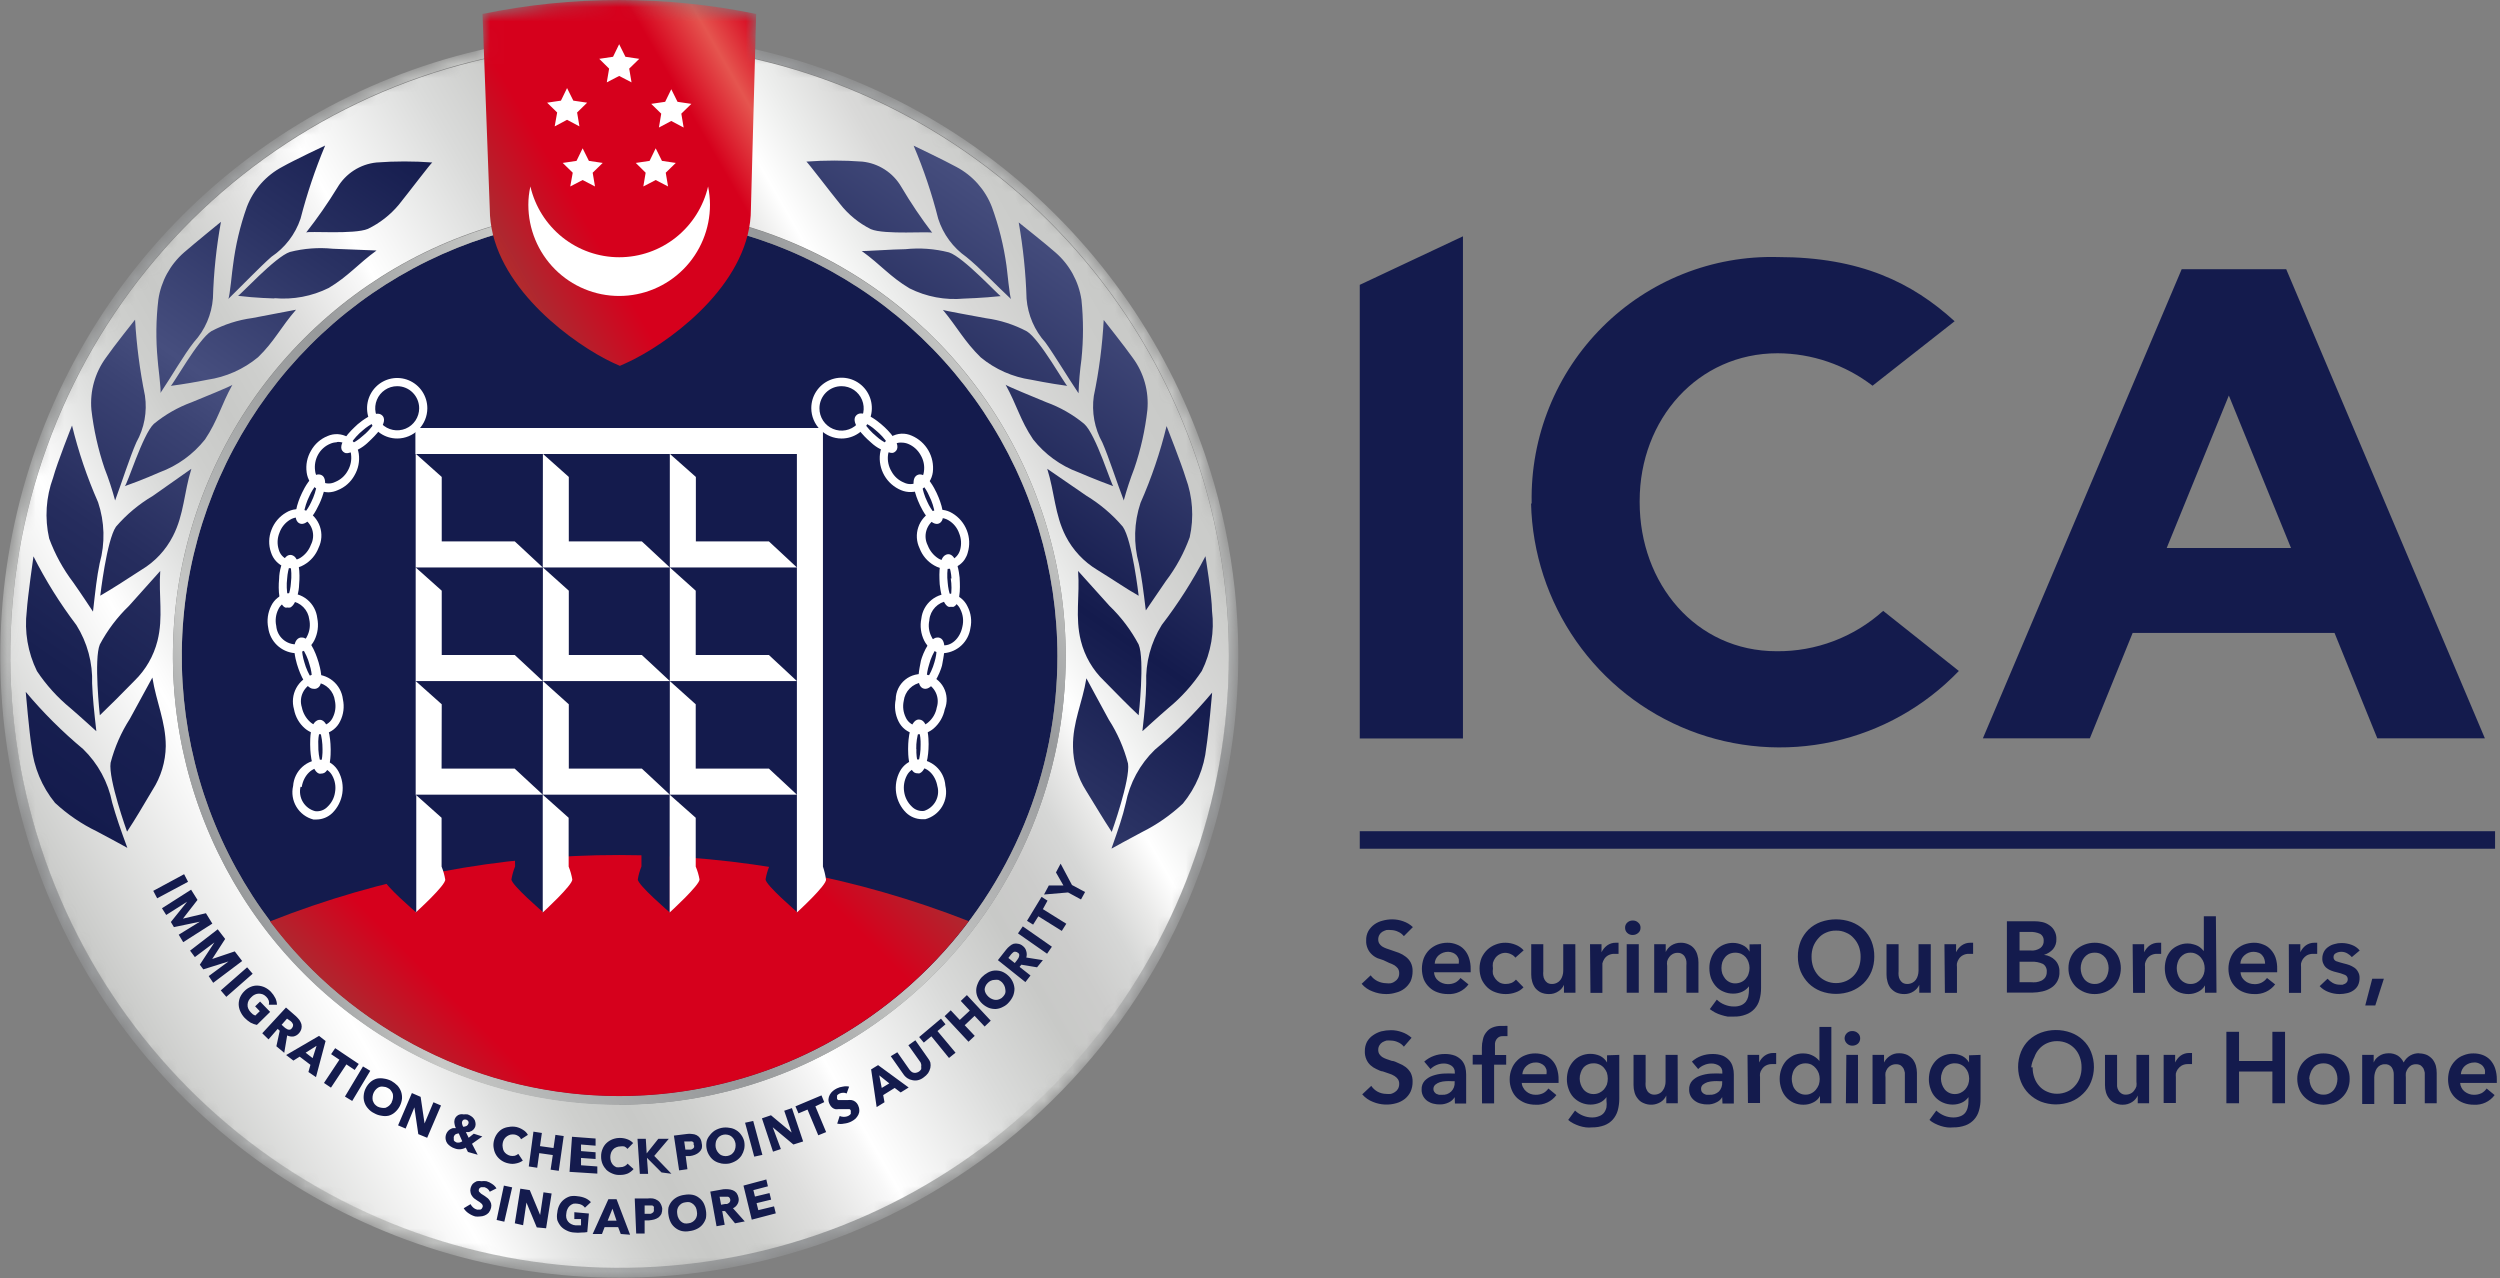 <svg width="176" height="90" viewBox="0 0 176 90" fill="none" xmlns="http://www.w3.org/2000/svg">
<rect x="0" y="0" width="176" height="90" fill="#808080" stroke="none"/>
<path d="M95.727 58.516H175.653V59.751H95.727V58.516ZM98.832 65.906C98.726 65.771 98.589 65.665 98.432 65.597C98.269 65.517 98.091 65.475 97.909 65.474C97.807 65.463 97.704 65.463 97.602 65.474C97.502 65.504 97.406 65.546 97.315 65.597C97.23 65.651 97.159 65.725 97.11 65.813C97.054 65.91 97.026 66.02 97.028 66.132C97.024 66.233 97.049 66.333 97.1 66.421C97.151 66.501 97.217 66.571 97.295 66.626C97.388 66.684 97.488 66.733 97.592 66.77L97.981 66.904L98.483 67.079C98.652 67.146 98.811 67.236 98.955 67.347C99.103 67.456 99.225 67.597 99.313 67.758C99.41 67.95 99.456 68.162 99.447 68.376C99.449 68.62 99.4 68.862 99.303 69.086C99.199 69.284 99.053 69.458 98.876 69.594C98.7 69.731 98.496 69.828 98.278 69.879C98.053 69.95 97.818 69.985 97.582 69.982C97.255 69.982 96.931 69.919 96.629 69.796C96.33 69.689 96.065 69.505 95.86 69.261L96.495 68.664C96.622 68.841 96.791 68.982 96.987 69.076C97.176 69.166 97.382 69.215 97.592 69.22C97.701 69.235 97.811 69.235 97.92 69.22C98.024 69.197 98.122 69.151 98.207 69.086C98.296 69.03 98.37 68.952 98.422 68.86C98.478 68.756 98.506 68.639 98.504 68.52C98.508 68.4 98.475 68.282 98.412 68.18C98.342 68.092 98.259 68.016 98.166 67.954C98.048 67.887 97.925 67.832 97.797 67.789L97.387 67.594L96.987 67.46C96.835 67.397 96.697 67.306 96.577 67.192C96.455 67.08 96.357 66.944 96.29 66.791C96.206 66.608 96.167 66.406 96.178 66.204C96.17 65.975 96.223 65.748 96.331 65.546C96.438 65.364 96.581 65.206 96.751 65.082C96.927 64.956 97.126 64.865 97.336 64.815C97.556 64.753 97.783 64.722 98.012 64.722C98.274 64.722 98.534 64.768 98.78 64.856C99.036 64.942 99.271 65.082 99.467 65.268L98.832 65.906ZM103.535 68.222V68.448H100.953C100.962 68.566 100.993 68.681 101.045 68.788C101.096 68.889 101.17 68.977 101.26 69.045C101.35 69.123 101.455 69.182 101.568 69.22C101.679 69.261 101.797 69.282 101.916 69.282C102.104 69.29 102.29 69.252 102.459 69.169C102.602 69.092 102.725 68.983 102.818 68.85L103.381 69.302C103.214 69.528 102.993 69.708 102.739 69.826C102.485 69.945 102.206 69.998 101.926 69.982C101.678 69.985 101.432 69.943 101.199 69.858C100.984 69.785 100.788 69.666 100.625 69.508C100.458 69.352 100.325 69.163 100.235 68.952C100.057 68.468 100.057 67.935 100.235 67.45C100.323 67.234 100.452 67.038 100.615 66.873C100.781 66.715 100.976 66.589 101.188 66.503C101.414 66.415 101.654 66.37 101.895 66.369C102.12 66.366 102.343 66.408 102.551 66.493C102.751 66.565 102.931 66.685 103.074 66.843C103.226 67.008 103.341 67.205 103.412 67.419C103.499 67.677 103.541 67.949 103.535 68.222ZM102.695 67.841C102.71 67.735 102.71 67.628 102.695 67.522C102.663 67.428 102.615 67.341 102.551 67.264C102.482 67.183 102.394 67.119 102.295 67.079C102.185 67.032 102.066 67.008 101.947 67.007C101.707 67.007 101.475 67.091 101.291 67.244C101.204 67.318 101.134 67.409 101.084 67.512C101.035 67.615 101.007 67.727 101.004 67.841H102.695ZM106.681 67.419C106.605 67.314 106.502 67.232 106.384 67.182C106.259 67.119 106.123 67.084 105.984 67.079C105.841 67.078 105.7 67.113 105.574 67.182C105.458 67.241 105.356 67.326 105.277 67.429C105.199 67.535 105.14 67.653 105.103 67.779C105.083 67.912 105.083 68.047 105.103 68.18C105.083 68.31 105.083 68.442 105.103 68.572C105.141 68.699 105.204 68.818 105.287 68.922C105.369 69.026 105.47 69.113 105.584 69.179C105.715 69.242 105.859 69.274 106.004 69.272C106.141 69.273 106.277 69.248 106.404 69.2C106.527 69.147 106.636 69.066 106.722 68.963L107.255 69.508C107.105 69.668 106.918 69.788 106.712 69.858C106.485 69.942 106.246 69.984 106.004 69.982C105.76 69.984 105.517 69.942 105.287 69.858C105.069 69.787 104.869 69.667 104.703 69.508C104.536 69.346 104.401 69.154 104.304 68.942C104.208 68.7 104.159 68.441 104.16 68.18C104.158 67.923 104.207 67.668 104.304 67.429C104.401 67.217 104.536 67.025 104.703 66.863C104.869 66.707 105.064 66.584 105.277 66.503C105.501 66.41 105.742 66.365 105.984 66.369C106.23 66.37 106.474 66.419 106.701 66.513C106.918 66.596 107.111 66.73 107.265 66.904L106.681 67.419ZM110.913 69.889H110.103V69.333C110.021 69.52 109.885 69.677 109.714 69.786C109.518 69.919 109.285 69.988 109.048 69.982C108.851 69.985 108.655 69.947 108.474 69.868C108.326 69.792 108.193 69.687 108.085 69.56C107.987 69.427 107.914 69.277 107.869 69.117C107.82 68.95 107.796 68.777 107.798 68.603V66.472H108.648V68.366C108.638 68.469 108.638 68.572 108.648 68.675C108.657 68.78 108.688 68.882 108.74 68.973C108.788 69.059 108.855 69.133 108.935 69.189C109.034 69.248 109.148 69.276 109.263 69.272C109.384 69.272 109.503 69.244 109.611 69.189C109.708 69.141 109.792 69.07 109.857 68.983C109.923 68.894 109.972 68.792 110.001 68.685C110.037 68.575 110.054 68.46 110.052 68.345V66.472H110.903L110.913 69.889ZM111.937 66.472H112.747V67.038C112.839 66.847 112.976 66.681 113.147 66.554C113.321 66.432 113.528 66.367 113.741 66.369H113.946V67.151H113.679C113.519 67.143 113.36 67.178 113.218 67.254C113.106 67.315 113.011 67.403 112.942 67.511C112.881 67.606 112.836 67.711 112.808 67.82C112.802 67.903 112.802 67.985 112.808 68.067V69.899H111.968L111.937 66.472ZM114.407 65.309C114.404 65.244 114.416 65.179 114.441 65.118C114.465 65.058 114.503 65.004 114.55 64.959C114.602 64.908 114.662 64.868 114.729 64.842C114.796 64.815 114.868 64.803 114.94 64.805C115.011 64.801 115.082 64.811 115.149 64.836C115.216 64.861 115.278 64.899 115.329 64.949C115.383 64.992 115.425 65.047 115.454 65.109C115.482 65.172 115.496 65.24 115.493 65.309C115.496 65.379 115.483 65.449 115.455 65.514C115.426 65.578 115.383 65.635 115.329 65.679C115.222 65.775 115.083 65.826 114.94 65.823C114.868 65.826 114.796 65.813 114.729 65.786C114.662 65.76 114.602 65.72 114.55 65.669C114.503 65.623 114.465 65.567 114.44 65.504C114.416 65.442 114.404 65.376 114.407 65.309ZM114.52 66.472H115.37V69.889H114.52V66.472ZM116.456 66.472H117.266V67.017C117.353 66.834 117.488 66.678 117.655 66.565C117.853 66.435 118.085 66.368 118.321 66.369C118.52 66.364 118.716 66.406 118.895 66.493C119.048 66.562 119.182 66.668 119.285 66.801C119.386 66.932 119.46 67.083 119.5 67.244C119.549 67.407 119.574 67.577 119.571 67.748V69.889H118.721V67.995C118.731 67.889 118.731 67.782 118.721 67.676C118.712 67.574 118.681 67.476 118.629 67.388C118.587 67.298 118.519 67.223 118.434 67.172C118.338 67.105 118.223 67.072 118.106 67.079C117.985 67.077 117.865 67.105 117.758 67.162C117.66 67.214 117.576 67.288 117.512 67.378C117.448 67.465 117.399 67.562 117.368 67.666C117.35 67.778 117.35 67.893 117.368 68.005V69.889H116.456V66.472ZM123.978 66.472V69.56C123.98 69.842 123.942 70.122 123.865 70.393C123.8 70.629 123.68 70.846 123.514 71.025C123.348 71.204 123.141 71.341 122.912 71.423C122.641 71.528 122.352 71.577 122.061 71.567H121.621C121.468 71.539 121.318 71.501 121.17 71.454C121.021 71.409 120.877 71.35 120.74 71.279C120.611 71.208 120.488 71.129 120.371 71.042L120.863 70.373C121.022 70.532 121.215 70.655 121.426 70.733C121.625 70.814 121.837 70.856 122.051 70.857C122.226 70.865 122.4 70.837 122.564 70.774C122.695 70.721 122.811 70.636 122.902 70.527C122.984 70.417 123.043 70.291 123.076 70.157C123.11 70.001 123.127 69.842 123.127 69.683V69.436C123.005 69.601 122.842 69.732 122.656 69.817C122.453 69.91 122.233 69.955 122.01 69.951C121.774 69.953 121.539 69.904 121.324 69.807C121.119 69.722 120.937 69.592 120.791 69.426C120.645 69.259 120.531 69.067 120.453 68.86C120.378 68.638 120.34 68.405 120.34 68.17C120.335 67.935 120.373 67.701 120.453 67.481C120.527 67.27 120.638 67.075 120.781 66.904C120.932 66.743 121.113 66.614 121.313 66.523C121.529 66.426 121.763 66.377 122 66.379C122.234 66.379 122.465 66.432 122.676 66.534C122.888 66.628 123.061 66.791 123.168 66.997V66.482L123.978 66.472ZM122.164 67.069C122.023 67.068 121.884 67.096 121.754 67.151C121.635 67.206 121.53 67.287 121.447 67.388C121.362 67.489 121.296 67.603 121.252 67.728C121.211 67.865 121.19 68.007 121.19 68.15C121.19 68.286 121.211 68.421 121.252 68.551C121.301 68.673 121.366 68.787 121.447 68.891C121.53 68.995 121.635 69.079 121.754 69.138C121.878 69.2 122.015 69.231 122.154 69.23C122.302 69.231 122.449 69.2 122.584 69.138C122.706 69.084 122.815 69.003 122.902 68.901C122.99 68.803 123.057 68.687 123.096 68.561C123.192 68.295 123.192 68.004 123.096 67.738C123.055 67.61 122.989 67.491 122.902 67.388C122.812 67.289 122.704 67.209 122.584 67.151C122.451 67.096 122.308 67.068 122.164 67.069ZM126.57 67.357C126.563 66.984 126.629 66.613 126.765 66.266C126.895 65.953 127.087 65.67 127.328 65.432C127.573 65.201 127.863 65.022 128.179 64.907C128.875 64.66 129.635 64.66 130.331 64.907C130.649 65.025 130.941 65.203 131.191 65.432C131.436 65.667 131.628 65.951 131.755 66.266C131.891 66.613 131.957 66.984 131.95 67.357C131.951 67.71 131.885 68.059 131.755 68.386C131.626 68.703 131.434 68.99 131.191 69.23C130.942 69.466 130.65 69.651 130.331 69.776C129.637 70.036 128.873 70.036 128.179 69.776C127.862 69.653 127.572 69.468 127.328 69.23C127.089 68.987 126.898 68.701 126.765 68.386C126.635 68.059 126.569 67.71 126.57 67.357ZM127.533 67.357C127.531 67.609 127.572 67.86 127.656 68.098C127.739 68.314 127.86 68.513 128.015 68.685C128.169 68.847 128.354 68.976 128.558 69.066C128.778 69.162 129.015 69.211 129.255 69.21C129.498 69.211 129.738 69.162 129.962 69.066C130.166 68.976 130.351 68.847 130.505 68.685C130.663 68.516 130.785 68.316 130.864 68.098C130.948 67.86 130.989 67.609 130.987 67.357C130.99 67.108 130.948 66.861 130.864 66.626C130.782 66.413 130.661 66.217 130.505 66.05C130.358 65.877 130.172 65.743 129.962 65.659C129.741 65.556 129.498 65.507 129.255 65.515C129.011 65.509 128.77 65.558 128.548 65.659C128.342 65.746 128.16 65.88 128.015 66.05C127.863 66.219 127.741 66.415 127.656 66.626C127.572 66.861 127.53 67.108 127.533 67.357ZM135.926 69.889H135.116V69.333C135.031 69.518 134.896 69.675 134.727 69.786C134.53 69.919 134.297 69.988 134.061 69.982C133.864 69.985 133.668 69.947 133.487 69.868C133.338 69.792 133.206 69.687 133.097 69.56C132.996 69.429 132.922 69.278 132.882 69.117C132.833 68.95 132.808 68.777 132.811 68.603V66.472H133.661V68.366C133.651 68.469 133.651 68.572 133.661 68.675C133.67 68.78 133.701 68.882 133.753 68.973C133.801 69.059 133.868 69.133 133.948 69.189C134.047 69.248 134.161 69.276 134.276 69.272C134.397 69.272 134.516 69.244 134.624 69.189C134.721 69.141 134.805 69.07 134.87 68.983C134.936 68.894 134.985 68.792 135.014 68.685C135.046 68.574 135.063 68.46 135.065 68.345V66.472H135.926V69.889ZM136.889 66.472H137.709V67.038C137.798 66.845 137.935 66.678 138.108 66.554C138.282 66.432 138.49 66.367 138.702 66.369H138.907V67.151H138.641C138.481 67.141 138.321 67.177 138.18 67.254C138.067 67.315 137.972 67.403 137.903 67.511C137.838 67.604 137.792 67.709 137.77 67.82C137.758 67.902 137.758 67.985 137.77 68.067V69.899H136.92L136.889 66.472ZM141.285 64.856H143.232C143.421 64.856 143.61 64.876 143.795 64.918C143.973 64.959 144.14 65.036 144.287 65.144C144.435 65.242 144.555 65.377 144.635 65.535C144.731 65.712 144.777 65.911 144.769 66.112C144.782 66.37 144.698 66.623 144.533 66.822C144.361 67.011 144.142 67.15 143.898 67.223C144.192 67.254 144.467 67.384 144.676 67.594C144.78 67.701 144.861 67.828 144.914 67.968C144.967 68.108 144.991 68.257 144.984 68.407C144.998 68.634 144.95 68.86 144.845 69.061C144.741 69.263 144.583 69.432 144.39 69.549C144.204 69.667 143.999 69.75 143.785 69.796C143.556 69.849 143.323 69.877 143.088 69.879H141.285V64.856ZM142.176 66.915H142.965C143.204 66.938 143.443 66.876 143.642 66.74C143.719 66.681 143.78 66.605 143.822 66.517C143.863 66.429 143.882 66.332 143.877 66.235C143.885 66.141 143.867 66.046 143.826 65.961C143.784 65.876 143.721 65.803 143.642 65.751C143.405 65.641 143.144 65.592 142.883 65.607H142.176V66.915ZM142.176 69.148H142.975C143.098 69.158 143.222 69.158 143.344 69.148C143.468 69.129 143.588 69.095 143.703 69.045C143.812 68.993 143.907 68.915 143.98 68.819C144.058 68.7 144.097 68.559 144.092 68.417C144.103 68.309 144.083 68.2 144.036 68.102C143.989 68.004 143.917 67.921 143.826 67.862C143.57 67.743 143.288 67.69 143.006 67.707H142.176V69.148ZM145.619 68.16C145.617 67.909 145.666 67.66 145.763 67.429C145.854 67.216 145.986 67.024 146.152 66.863C146.515 66.544 146.981 66.368 147.464 66.369C147.712 66.366 147.96 66.411 148.191 66.503C148.408 66.582 148.607 66.704 148.775 66.863C148.944 67.021 149.077 67.214 149.165 67.429C149.355 67.901 149.355 68.429 149.165 68.901C149.075 69.118 148.943 69.314 148.775 69.477C148.605 69.636 148.407 69.761 148.191 69.848C147.96 69.939 147.712 69.985 147.464 69.982C147.218 69.985 146.974 69.939 146.746 69.848C146.529 69.76 146.328 69.634 146.152 69.477C145.988 69.311 145.856 69.115 145.763 68.901C145.665 68.666 145.616 68.414 145.619 68.16ZM146.48 68.16C146.48 68.296 146.501 68.431 146.541 68.561C146.582 68.691 146.644 68.813 146.726 68.922C146.813 69.033 146.926 69.123 147.054 69.184C147.182 69.245 147.322 69.275 147.464 69.272C147.617 69.278 147.769 69.242 147.904 69.169C148.023 69.11 148.128 69.025 148.212 68.922C148.29 68.812 148.349 68.691 148.386 68.561C148.426 68.431 148.447 68.296 148.447 68.16C148.447 68.027 148.426 67.895 148.386 67.769C148.351 67.642 148.291 67.523 148.212 67.419C148.126 67.314 148.022 67.227 147.904 67.162C147.767 67.096 147.616 67.064 147.464 67.069C147.312 67.067 147.161 67.098 147.023 67.162C146.79 67.293 146.617 67.511 146.541 67.769C146.501 67.895 146.48 68.027 146.48 68.16ZM150.138 66.472H150.948V67.038C151.04 66.847 151.177 66.681 151.347 66.554C151.521 66.432 151.729 66.367 151.942 66.369H152.146V67.151H151.89C151.727 67.141 151.564 67.177 151.419 67.254C151.306 67.315 151.211 67.403 151.142 67.511C151.081 67.606 151.036 67.711 151.009 67.82C151.002 67.903 151.002 67.985 151.009 68.067V69.899H150.169L150.138 66.472ZM156.04 69.889H155.231V69.374C155.117 69.573 154.945 69.731 154.739 69.827C154.532 69.93 154.304 69.983 154.073 69.982C153.83 69.984 153.589 69.935 153.366 69.838C153.166 69.747 152.987 69.613 152.843 69.447C152.701 69.275 152.59 69.08 152.515 68.87C152.365 68.412 152.365 67.918 152.515 67.46C152.591 67.251 152.706 67.059 152.854 66.894C152.996 66.755 153.163 66.643 153.345 66.565C153.551 66.469 153.775 66.419 154.001 66.421C154.144 66.418 154.286 66.439 154.421 66.482C154.535 66.509 154.646 66.551 154.749 66.606C154.834 66.656 154.913 66.714 154.985 66.781L155.149 66.956V64.506H155.999L156.04 69.889ZM153.243 68.16C153.243 68.296 153.264 68.431 153.304 68.561C153.341 68.691 153.4 68.812 153.479 68.922C153.562 69.025 153.667 69.11 153.786 69.169C153.918 69.241 154.066 69.276 154.216 69.272C154.362 69.274 154.506 69.242 154.636 69.179C154.757 69.114 154.865 69.027 154.954 68.922C155.041 68.819 155.107 68.7 155.149 68.572C155.189 68.445 155.21 68.313 155.21 68.18C155.21 68.044 155.189 67.909 155.149 67.779C155.107 67.651 155.041 67.532 154.954 67.429C154.868 67.321 154.76 67.234 154.636 67.172C154.508 67.1 154.363 67.065 154.216 67.069C154.068 67.066 153.92 67.097 153.786 67.162C153.668 67.227 153.564 67.314 153.479 67.419C153.399 67.523 153.34 67.642 153.304 67.769C153.264 67.895 153.243 68.027 153.243 68.16ZM160.313 68.222V68.448H157.731C157.74 68.566 157.771 68.681 157.823 68.788C157.88 68.885 157.953 68.972 158.038 69.045C158.129 69.123 158.233 69.182 158.346 69.22C158.461 69.262 158.582 69.283 158.705 69.282C158.877 69.291 159.05 69.257 159.206 69.181C159.362 69.105 159.496 68.991 159.596 68.85L160.17 69.302C159.999 69.527 159.777 69.707 159.521 69.825C159.266 69.944 158.985 69.997 158.705 69.982C158.457 69.985 158.21 69.943 157.977 69.858C157.763 69.784 157.567 69.665 157.403 69.509C157.239 69.353 157.109 69.163 157.024 68.952C156.835 68.469 156.835 67.933 157.024 67.45C157.108 67.235 157.233 67.039 157.393 66.873C157.561 66.717 157.755 66.592 157.967 66.503C158.193 66.417 158.432 66.371 158.674 66.369C158.898 66.365 159.122 66.407 159.33 66.493C159.53 66.565 159.709 66.685 159.852 66.843C160.008 67.008 160.126 67.204 160.201 67.419C160.284 67.678 160.322 67.95 160.313 68.222ZM159.463 67.841C159.462 67.733 159.444 67.625 159.412 67.522C159.384 67.426 159.335 67.338 159.268 67.264C159.205 67.181 159.12 67.117 159.022 67.079C158.908 67.034 158.786 67.009 158.664 67.007C158.426 67.002 158.196 67.086 158.018 67.244C157.93 67.317 157.858 67.408 157.806 67.511C157.755 67.614 157.726 67.726 157.721 67.841H159.463ZM161.133 66.472H161.943V67.038C162.031 66.847 162.165 66.681 162.332 66.554C162.506 66.432 162.714 66.367 162.926 66.369H163.131V67.151H162.875C162.712 67.143 162.549 67.178 162.404 67.254C162.295 67.321 162.201 67.408 162.127 67.511C162.066 67.606 162.021 67.711 161.994 67.82C161.986 67.902 161.986 67.985 161.994 68.067V69.899H161.143L161.133 66.472ZM165.57 67.378C165.48 67.274 165.373 67.187 165.252 67.12C165.122 67.044 164.973 67.005 164.822 67.007C164.693 67.006 164.566 67.038 164.453 67.1C164.399 67.123 164.354 67.162 164.323 67.211C164.292 67.261 164.276 67.319 164.279 67.378C164.276 67.439 164.293 67.499 164.326 67.551C164.359 67.603 164.407 67.643 164.463 67.666C164.645 67.73 164.83 67.785 165.017 67.831C165.149 67.86 165.279 67.898 165.406 67.944C165.528 67.993 165.645 68.055 165.754 68.129C165.863 68.206 165.951 68.308 166.011 68.427C166.084 68.556 166.119 68.702 166.113 68.85C166.117 69.031 166.078 69.211 166 69.374C165.925 69.516 165.816 69.636 165.683 69.724C165.547 69.82 165.394 69.886 165.232 69.92C165.057 69.961 164.878 69.982 164.699 69.982C164.436 69.981 164.176 69.932 163.93 69.838C163.692 69.752 163.478 69.611 163.305 69.426L163.859 68.901C163.965 69.019 164.09 69.12 164.228 69.2C164.382 69.283 164.555 69.326 164.73 69.323H164.924L165.099 69.251C165.15 69.218 165.195 69.176 165.232 69.127C165.265 69.072 165.283 69.007 165.283 68.942C165.285 68.877 165.267 68.813 165.232 68.758C165.198 68.703 165.148 68.66 165.088 68.633C164.9 68.554 164.704 68.492 164.504 68.448C164.375 68.421 164.248 68.383 164.125 68.335C164.011 68.293 163.904 68.234 163.808 68.16C163.711 68.087 163.634 67.992 163.582 67.882C163.516 67.759 163.484 67.62 163.49 67.481C163.489 67.308 163.531 67.138 163.613 66.987C163.687 66.853 163.793 66.74 163.92 66.657C164.049 66.564 164.195 66.497 164.351 66.462C164.51 66.412 164.676 66.388 164.842 66.39C165.091 66.388 165.338 66.433 165.57 66.523C165.786 66.601 165.977 66.736 166.123 66.915L165.57 67.378ZM167.005 68.901H167.824L167.22 70.784H166.513L167.005 68.901ZM98.832 73.687C98.726 73.552 98.589 73.446 98.432 73.378C98.269 73.299 98.091 73.256 97.909 73.255C97.807 73.245 97.704 73.245 97.602 73.255C97.502 73.285 97.406 73.327 97.315 73.378C97.23 73.432 97.159 73.506 97.11 73.594C97.054 73.688 97.026 73.794 97.028 73.903C97.024 74.007 97.049 74.111 97.1 74.202C97.154 74.28 97.219 74.349 97.295 74.407C97.388 74.466 97.488 74.514 97.592 74.552L97.981 74.685C98.145 74.685 98.309 74.788 98.483 74.86C98.652 74.923 98.81 75.01 98.955 75.118C99.1 75.23 99.222 75.37 99.313 75.529C99.408 75.721 99.453 75.933 99.447 76.147C99.452 76.391 99.403 76.634 99.303 76.857C99.208 77.052 99.071 77.224 98.903 77.361C98.729 77.497 98.531 77.598 98.319 77.66C97.776 77.821 97.194 77.792 96.669 77.578C96.373 77.467 96.108 77.283 95.901 77.042L96.536 76.445C96.651 76.617 96.806 76.759 96.987 76.857C97.174 76.955 97.381 77.008 97.592 77.011C97.701 77.022 97.811 77.022 97.92 77.011C98.022 76.984 98.119 76.939 98.207 76.878C98.296 76.821 98.37 76.743 98.422 76.651C98.479 76.544 98.507 76.423 98.504 76.301C98.508 76.185 98.475 76.07 98.412 75.972C98.345 75.881 98.261 75.804 98.166 75.746C98.05 75.674 97.926 75.619 97.797 75.581L97.346 75.426C97.202 75.426 97.049 75.323 96.895 75.262C96.745 75.195 96.607 75.104 96.485 74.994C96.362 74.882 96.265 74.745 96.198 74.593C96.114 74.406 96.075 74.201 96.085 73.996C96.081 73.767 96.133 73.54 96.239 73.337C96.343 73.156 96.487 73.001 96.659 72.884C96.837 72.759 97.034 72.665 97.243 72.606C97.465 72.553 97.692 72.525 97.92 72.524C98.182 72.524 98.442 72.569 98.688 72.658C98.942 72.744 99.175 72.88 99.375 73.059L98.832 73.687ZM102.408 77.238C102.313 77.401 102.17 77.531 101.998 77.608C101.798 77.709 101.576 77.758 101.352 77.752C101.207 77.755 101.063 77.737 100.922 77.701C100.776 77.669 100.637 77.609 100.512 77.526C100.387 77.441 100.282 77.328 100.205 77.197C100.119 77.047 100.076 76.876 100.082 76.703C100.07 76.477 100.147 76.255 100.297 76.085C100.451 75.926 100.641 75.806 100.85 75.735C101.092 75.65 101.343 75.598 101.598 75.581C101.871 75.566 102.145 75.566 102.418 75.581V75.499C102.424 75.406 102.405 75.313 102.364 75.23C102.323 75.147 102.26 75.076 102.182 75.025C102.021 74.92 101.832 74.867 101.639 74.871C101.459 74.871 101.281 74.91 101.117 74.984C100.964 75.049 100.825 75.144 100.707 75.262L100.266 74.737C100.464 74.561 100.693 74.424 100.943 74.335C101.185 74.245 101.442 74.2 101.701 74.202C101.956 74.193 102.21 74.235 102.449 74.325C102.628 74.404 102.789 74.52 102.92 74.665C103.031 74.801 103.111 74.959 103.156 75.128C103.196 75.293 103.217 75.462 103.217 75.632V77.691H102.428L102.408 77.238ZM102.408 76.116H102.213C102.07 76.106 101.926 76.106 101.783 76.116C101.64 76.122 101.499 76.147 101.363 76.188C101.246 76.225 101.139 76.285 101.045 76.363C101.003 76.4 100.969 76.446 100.946 76.498C100.923 76.549 100.911 76.605 100.912 76.662C100.909 76.735 100.93 76.808 100.973 76.867C101.01 76.919 101.055 76.965 101.106 77.001L101.301 77.073H101.516C101.634 77.084 101.753 77.069 101.865 77.029C101.976 76.989 102.078 76.925 102.163 76.842C102.247 76.759 102.313 76.658 102.356 76.547C102.398 76.436 102.416 76.317 102.408 76.198V76.116ZM104.324 74.943H103.678V74.263H104.324V73.769C104.321 73.571 104.345 73.374 104.396 73.183C104.428 73.001 104.506 72.832 104.621 72.689C104.728 72.54 104.874 72.422 105.041 72.349C105.248 72.26 105.472 72.218 105.697 72.225H105.933C105.997 72.216 106.063 72.216 106.127 72.225V72.946C106.076 72.941 106.025 72.941 105.974 72.946H105.8C105.696 72.939 105.592 72.964 105.502 73.018C105.432 73.066 105.372 73.13 105.328 73.203C105.284 73.279 105.256 73.363 105.246 73.45C105.241 73.539 105.241 73.629 105.246 73.718V74.274H106.035V74.953H105.185V77.68H104.334L104.324 74.943ZM109.724 76.013V76.126C109.729 76.164 109.729 76.202 109.724 76.24H107.132C107.137 76.356 107.173 76.47 107.234 76.569C107.285 76.673 107.358 76.765 107.449 76.837C107.537 76.913 107.638 76.972 107.746 77.011C107.861 77.053 107.983 77.074 108.105 77.073C108.289 77.078 108.472 77.039 108.638 76.96C108.786 76.882 108.912 76.769 109.007 76.631L109.57 77.094C109.402 77.319 109.181 77.498 108.928 77.617C108.674 77.735 108.395 77.789 108.115 77.773C107.864 77.776 107.614 77.734 107.378 77.65C107.167 77.568 106.973 77.449 106.804 77.3C106.638 77.141 106.508 76.948 106.425 76.734C106.326 76.496 106.277 76.24 106.281 75.982C106.279 75.728 106.328 75.476 106.425 75.241C106.508 75.024 106.637 74.827 106.804 74.665C106.961 74.5 107.154 74.373 107.367 74.294C107.595 74.203 107.839 74.157 108.085 74.16C108.308 74.16 108.53 74.199 108.74 74.274C108.934 74.352 109.109 74.472 109.253 74.624C109.41 74.788 109.529 74.984 109.601 75.2C109.688 75.462 109.73 75.737 109.724 76.013ZM108.874 75.622C108.889 75.52 108.889 75.415 108.874 75.313C108.842 75.216 108.794 75.125 108.73 75.046C108.658 74.97 108.57 74.911 108.474 74.871C108.362 74.819 108.239 74.794 108.115 74.799C107.878 74.793 107.648 74.878 107.47 75.035C107.384 75.109 107.314 75.198 107.263 75.299C107.212 75.399 107.181 75.509 107.173 75.622H108.874ZM113.997 74.263V77.351C113.999 77.636 113.961 77.92 113.884 78.195C113.816 78.428 113.697 78.642 113.536 78.823C113.372 79.002 113.169 79.14 112.942 79.224C112.666 79.324 112.374 79.373 112.081 79.368C111.938 79.383 111.794 79.383 111.651 79.368C111.494 79.349 111.34 79.314 111.189 79.266C111.045 79.218 110.905 79.159 110.769 79.091C110.636 79.025 110.512 78.942 110.4 78.844L110.882 78.185C111.046 78.339 111.237 78.461 111.446 78.545C111.644 78.625 111.856 78.667 112.071 78.669C112.246 78.674 112.421 78.643 112.583 78.576C112.716 78.53 112.833 78.448 112.921 78.339C113.005 78.226 113.064 78.096 113.095 77.958C113.117 77.805 113.117 77.649 113.095 77.495V77.238C112.976 77.408 112.813 77.543 112.624 77.629C112.42 77.718 112.201 77.763 111.978 77.763C111.75 77.765 111.524 77.719 111.314 77.629C111.104 77.538 110.915 77.405 110.759 77.238C110.613 77.073 110.501 76.881 110.431 76.672C110.349 76.451 110.307 76.218 110.308 75.982C110.309 75.744 110.347 75.508 110.421 75.282C110.499 75.075 110.613 74.883 110.759 74.716C110.904 74.553 111.082 74.423 111.282 74.335C111.497 74.238 111.732 74.189 111.968 74.191C112.201 74.192 112.432 74.24 112.645 74.335C112.85 74.438 113.021 74.599 113.136 74.799V74.294L113.997 74.263ZM112.183 74.86C112.042 74.855 111.902 74.883 111.774 74.943C111.655 74.994 111.55 75.072 111.466 75.169C111.383 75.273 111.32 75.391 111.282 75.519C111.231 75.654 111.207 75.797 111.21 75.941C111.214 76.209 111.303 76.469 111.466 76.682C111.549 76.786 111.654 76.87 111.774 76.929C111.901 76.992 112.041 77.024 112.183 77.022C112.329 77.024 112.473 76.993 112.604 76.929C112.724 76.872 112.832 76.791 112.921 76.692C113.005 76.589 113.074 76.475 113.126 76.353C113.167 76.219 113.188 76.081 113.188 75.941C113.188 75.798 113.167 75.656 113.126 75.519C113.076 75.396 113.007 75.281 112.921 75.179C112.834 75.078 112.726 74.997 112.604 74.943C112.472 74.882 112.328 74.853 112.183 74.86ZM118.116 77.67H117.307V77.125C117.225 77.311 117.089 77.469 116.917 77.578C116.735 77.692 116.527 77.758 116.312 77.77C116.097 77.783 115.883 77.741 115.688 77.65C115.532 77.585 115.397 77.478 115.298 77.341C115.192 77.216 115.115 77.068 115.073 76.909C115.024 76.742 115 76.568 115.001 76.394V74.263H115.852V76.147C115.842 76.253 115.842 76.36 115.852 76.466C115.861 76.568 115.892 76.666 115.944 76.754C115.986 76.844 116.054 76.92 116.139 76.97C116.235 77.036 116.35 77.068 116.467 77.063C116.588 77.064 116.707 77.036 116.815 76.981C116.915 76.932 116.999 76.857 117.061 76.764C117.127 76.678 117.175 76.581 117.204 76.476C117.24 76.367 117.258 76.252 117.256 76.137V74.263H118.106L118.116 77.67ZM121.242 77.238C121.149 77.403 121.005 77.533 120.832 77.608C120.633 77.712 120.41 77.761 120.186 77.752C120.045 77.755 119.903 77.738 119.766 77.701C119.619 77.671 119.48 77.611 119.356 77.526C119.227 77.442 119.118 77.329 119.039 77.197C118.952 77.047 118.91 76.876 118.916 76.703C118.904 76.477 118.981 76.255 119.131 76.085C119.285 75.926 119.475 75.806 119.684 75.735C119.929 75.649 120.184 75.597 120.442 75.581C120.712 75.566 120.982 75.566 121.252 75.581V75.499C121.259 75.407 121.242 75.314 121.202 75.231C121.163 75.148 121.102 75.077 121.027 75.025C120.86 74.922 120.669 74.868 120.473 74.871C120.296 74.873 120.122 74.911 119.961 74.984C119.806 75.047 119.667 75.141 119.551 75.262L119.11 74.737C119.304 74.56 119.53 74.424 119.776 74.335C120.023 74.246 120.283 74.201 120.545 74.202C120.8 74.194 121.054 74.236 121.293 74.325C121.469 74.404 121.626 74.52 121.754 74.665C121.868 74.798 121.949 74.957 121.99 75.128C122.039 75.291 122.063 75.462 122.061 75.632V77.691H121.262L121.242 77.238ZM121.242 76.116H121.047C120.904 76.106 120.76 76.106 120.617 76.116C120.474 76.124 120.333 76.148 120.197 76.188C120.081 76.227 119.974 76.286 119.879 76.363C119.838 76.401 119.806 76.447 119.784 76.499C119.763 76.55 119.753 76.606 119.756 76.662C119.754 76.734 119.772 76.805 119.807 76.867C119.847 76.92 119.896 76.965 119.951 77.001C120.009 77.033 120.071 77.057 120.135 77.073H120.35C120.471 77.081 120.593 77.065 120.708 77.024C120.822 76.983 120.927 76.919 121.016 76.837C121.095 76.751 121.155 76.65 121.194 76.54C121.233 76.431 121.249 76.314 121.242 76.198V76.116ZM123.025 74.263H123.844V74.799C123.933 74.605 124.071 74.438 124.244 74.315C124.418 74.193 124.626 74.128 124.838 74.13H125.043V74.912H124.777C124.617 74.903 124.457 74.939 124.316 75.015C124.203 75.075 124.108 75.164 124.039 75.272C123.972 75.36 123.927 75.462 123.906 75.57C123.895 75.656 123.895 75.742 123.906 75.828V77.65H123.055L123.025 74.263ZM128.927 77.67H128.128V77.156C128.02 77.361 127.847 77.525 127.636 77.619C127.426 77.723 127.194 77.776 126.959 77.773C126.72 77.775 126.482 77.726 126.263 77.629C126.062 77.535 125.883 77.401 125.737 77.234C125.591 77.068 125.48 76.873 125.412 76.662C125.33 76.434 125.288 76.194 125.289 75.951C125.288 75.713 125.329 75.475 125.412 75.251C125.488 75.04 125.602 74.844 125.75 74.675C125.902 74.519 126.078 74.39 126.273 74.294C126.483 74.203 126.71 74.157 126.939 74.16C127.081 74.16 127.222 74.178 127.359 74.212C127.469 74.246 127.575 74.291 127.677 74.346C127.764 74.396 127.847 74.454 127.923 74.521C127.983 74.574 128.037 74.632 128.087 74.696V72.297H128.927V77.67ZM126.14 75.951C126.14 76.088 126.161 76.223 126.201 76.353C126.232 76.481 126.291 76.601 126.375 76.703C126.458 76.81 126.563 76.898 126.683 76.96C126.815 77.032 126.963 77.068 127.113 77.063C127.26 77.067 127.405 77.031 127.533 76.96C127.652 76.901 127.757 76.817 127.841 76.713C127.928 76.609 127.998 76.49 128.046 76.363C128.086 76.233 128.107 76.098 128.107 75.962C128.106 75.829 128.085 75.697 128.046 75.57C128 75.439 127.931 75.317 127.841 75.21C127.755 75.106 127.651 75.019 127.533 74.953C127.402 74.89 127.259 74.858 127.113 74.86C126.965 74.857 126.817 74.889 126.683 74.953C126.561 75.012 126.455 75.101 126.375 75.21C126.291 75.312 126.232 75.432 126.201 75.56C126.16 75.686 126.139 75.819 126.14 75.951ZM129.859 73.1C129.86 73.033 129.874 72.966 129.9 72.905C129.926 72.843 129.965 72.787 130.013 72.74C130.062 72.69 130.121 72.65 130.187 72.623C130.252 72.597 130.322 72.584 130.392 72.586C130.467 72.582 130.543 72.594 130.613 72.621C130.683 72.647 130.748 72.688 130.802 72.74C130.852 72.785 130.892 72.841 130.919 72.903C130.945 72.965 130.958 73.033 130.956 73.1C130.957 73.169 130.944 73.238 130.917 73.302C130.891 73.365 130.852 73.423 130.802 73.471C130.691 73.567 130.549 73.618 130.402 73.615C130.332 73.617 130.262 73.604 130.197 73.577C130.132 73.551 130.073 73.511 130.023 73.461C129.973 73.415 129.933 73.359 129.905 73.297C129.876 73.235 129.861 73.168 129.859 73.1ZM129.982 74.263H130.802V77.67H129.952L129.982 74.263ZM131.827 74.263H132.636V74.799C132.728 74.615 132.866 74.459 133.036 74.346C133.228 74.211 133.458 74.142 133.692 74.15C133.889 74.146 134.085 74.184 134.266 74.263C134.414 74.34 134.546 74.445 134.655 74.572C134.756 74.705 134.832 74.855 134.88 75.015C134.925 75.183 134.949 75.356 134.952 75.529V77.66H134.102V75.519C134.083 75.416 134.052 75.316 134.009 75.221C133.959 75.137 133.893 75.064 133.815 75.004C133.715 74.947 133.602 74.919 133.487 74.922C133.362 74.92 133.239 74.948 133.128 75.004C133.031 75.053 132.947 75.123 132.882 75.21C132.819 75.301 132.77 75.402 132.739 75.509C132.724 75.621 132.724 75.736 132.739 75.848V77.722H131.827V74.263ZM139.43 74.263V77.351C139.436 77.637 139.398 77.921 139.317 78.195C139.253 78.43 139.134 78.645 138.969 78.823C138.805 79.002 138.602 79.14 138.375 79.224C138.099 79.324 137.807 79.373 137.514 79.368C137.371 79.383 137.227 79.383 137.083 79.368C136.927 79.349 136.772 79.314 136.622 79.266C136.478 79.218 136.338 79.159 136.202 79.091C136.069 79.025 135.945 78.942 135.833 78.844L136.315 78.185C136.481 78.337 136.671 78.459 136.879 78.545C137.077 78.625 137.289 78.667 137.504 78.669C137.682 78.674 137.86 78.642 138.026 78.576C138.155 78.528 138.268 78.446 138.354 78.339C138.438 78.226 138.497 78.096 138.528 77.958C138.567 77.807 138.585 77.651 138.58 77.495V77.238C138.46 77.408 138.297 77.543 138.108 77.629C137.908 77.718 137.692 77.763 137.473 77.763C137.233 77.765 136.996 77.716 136.776 77.619C136.574 77.531 136.392 77.402 136.244 77.239C136.096 77.075 135.983 76.882 135.915 76.672C135.833 76.451 135.791 76.218 135.792 75.982C135.793 75.744 135.831 75.508 135.905 75.282C135.983 75.075 136.097 74.883 136.243 74.716C136.388 74.553 136.566 74.423 136.766 74.335C136.981 74.24 137.213 74.191 137.447 74.191C137.682 74.191 137.914 74.24 138.129 74.335C138.334 74.438 138.505 74.599 138.621 74.799V74.294L139.43 74.263ZM137.627 74.86C137.482 74.853 137.338 74.882 137.206 74.943C137.088 74.994 136.983 75.072 136.899 75.169C136.816 75.273 136.753 75.391 136.715 75.519C136.664 75.654 136.64 75.797 136.643 75.941C136.647 76.209 136.736 76.469 136.899 76.682C136.982 76.786 137.087 76.87 137.206 76.929C137.334 76.992 137.474 77.024 137.616 77.022C137.762 77.024 137.905 76.993 138.036 76.929C138.157 76.872 138.265 76.791 138.354 76.692C138.441 76.592 138.511 76.477 138.559 76.353C138.604 76.22 138.628 76.081 138.631 75.941C138.628 75.798 138.604 75.655 138.559 75.519C138.513 75.394 138.444 75.278 138.354 75.179C138.264 75.076 138.152 74.993 138.026 74.938C137.9 74.883 137.764 74.856 137.627 74.86ZM142.074 75.138C142.07 74.765 142.14 74.394 142.279 74.047C142.405 73.737 142.593 73.457 142.832 73.224C143.079 72.995 143.368 72.816 143.683 72.699C144.011 72.579 144.358 72.516 144.707 72.514C145.077 72.51 145.445 72.573 145.793 72.699C146.109 72.814 146.399 72.993 146.644 73.224C146.889 73.454 147.082 73.735 147.207 74.047C147.346 74.394 147.416 74.765 147.412 75.138C147.409 75.491 147.34 75.84 147.207 76.168C147.082 76.483 146.89 76.767 146.644 77.001C146.4 77.242 146.111 77.431 145.793 77.557C145.446 77.686 145.078 77.752 144.707 77.752C144.357 77.746 144.01 77.68 143.683 77.557C143.366 77.428 143.077 77.24 142.832 77.001C142.593 76.764 142.404 76.48 142.279 76.168C142.147 75.84 142.077 75.491 142.074 75.138ZM143.098 75.138C143.094 75.391 143.135 75.642 143.221 75.879C143.296 76.097 143.415 76.296 143.57 76.466C143.722 76.637 143.912 76.77 144.123 76.857C144.343 76.954 144.58 77.003 144.82 77.001C145.06 77.001 145.297 76.952 145.517 76.857C145.725 76.77 145.911 76.636 146.06 76.466C146.218 76.297 146.34 76.097 146.418 75.879C146.504 75.642 146.546 75.391 146.541 75.138C146.544 74.893 146.502 74.649 146.418 74.418C146.344 74.2 146.225 74.001 146.07 73.831C145.917 73.666 145.732 73.533 145.527 73.44C145.304 73.344 145.063 73.295 144.82 73.296C144.577 73.293 144.336 73.342 144.113 73.44C143.906 73.531 143.721 73.664 143.57 73.831C143.415 74.001 143.296 74.2 143.221 74.418C143.103 74.642 143.026 74.886 142.996 75.138H143.098ZM151.296 77.67H150.497V77.125C150.414 77.311 150.279 77.469 150.107 77.578C149.91 77.708 149.678 77.776 149.441 77.773C149.246 77.778 149.053 77.736 148.878 77.65C148.723 77.583 148.589 77.476 148.488 77.341C148.385 77.213 148.309 77.066 148.263 76.909C148.214 76.742 148.19 76.568 148.191 76.394V74.263H149.042V76.466C149.05 76.568 149.082 76.666 149.134 76.754C149.179 76.842 149.246 76.917 149.329 76.97C149.425 77.036 149.54 77.068 149.656 77.063C149.777 77.064 149.897 77.036 150.005 76.981C150.104 76.932 150.189 76.857 150.251 76.764C150.32 76.679 150.372 76.581 150.405 76.476C150.42 76.364 150.42 76.249 150.405 76.137V74.263H151.296V77.67ZM152.321 74.263H153.13V74.799C153.219 74.608 153.353 74.442 153.52 74.315C153.694 74.193 153.901 74.128 154.114 74.13H154.319V74.912H154.063C153.899 74.903 153.737 74.939 153.591 75.015C153.483 75.081 153.389 75.169 153.315 75.272C153.252 75.362 153.207 75.463 153.181 75.57C153.174 75.656 153.174 75.742 153.181 75.828V77.65H152.321V74.263ZM156.737 72.637H157.629V74.696H159.975V72.637H160.867V77.67H159.975V75.437H157.629V77.67H156.737V72.637ZM161.727 75.951C161.725 75.701 161.774 75.452 161.871 75.221C161.958 75.006 162.091 74.812 162.26 74.654C162.432 74.492 162.634 74.366 162.855 74.284C163.084 74.2 163.327 74.158 163.572 74.16C163.82 74.16 164.066 74.201 164.299 74.284C164.517 74.367 164.716 74.493 164.883 74.654C165.053 74.812 165.186 75.006 165.273 75.221C165.374 75.45 165.423 75.7 165.416 75.951C165.422 76.206 165.373 76.459 165.273 76.692C165.183 76.906 165.051 77.099 164.883 77.258C164.716 77.424 164.518 77.553 164.299 77.639C164.066 77.725 163.82 77.77 163.572 77.773C163.327 77.772 163.084 77.727 162.855 77.639C162.633 77.553 162.431 77.424 162.26 77.258C162.093 77.099 161.961 76.906 161.871 76.692C161.775 76.457 161.727 76.205 161.727 75.951ZM162.588 75.951C162.588 76.088 162.609 76.223 162.65 76.353C162.688 76.48 162.751 76.599 162.834 76.703C162.911 76.812 163.013 76.9 163.131 76.96C163.266 77.033 163.418 77.068 163.572 77.063C163.725 77.069 163.878 77.034 164.012 76.96C164.132 76.898 164.237 76.81 164.32 76.703C164.396 76.596 164.455 76.478 164.494 76.353C164.534 76.223 164.555 76.088 164.556 75.951C164.555 75.686 164.473 75.427 164.32 75.21C164.24 75.101 164.134 75.012 164.012 74.953C163.875 74.888 163.724 74.856 163.572 74.86C163.42 74.858 163.269 74.89 163.131 74.953C163.011 75.01 162.908 75.099 162.834 75.21C162.751 75.314 162.688 75.433 162.65 75.56C162.601 75.685 162.574 75.817 162.568 75.951H162.588ZM170.294 74.16C170.491 74.157 170.687 74.196 170.868 74.274C171.016 74.35 171.148 74.455 171.257 74.582C171.358 74.715 171.434 74.865 171.482 75.025C171.524 75.193 171.544 75.366 171.544 75.54V77.67H170.704V75.519C170.685 75.416 170.654 75.316 170.611 75.221C170.561 75.137 170.495 75.064 170.417 75.004C170.314 74.947 170.197 74.918 170.079 74.922C169.961 74.921 169.845 74.95 169.74 75.004C169.648 75.063 169.567 75.14 169.505 75.231C169.446 75.323 169.402 75.424 169.372 75.529C169.362 75.639 169.362 75.749 169.372 75.859V77.722H168.521V75.663C168.529 75.473 168.475 75.285 168.367 75.128C168.312 75.057 168.24 75.001 168.157 74.966C168.075 74.93 167.985 74.915 167.896 74.922C167.786 74.918 167.676 74.943 167.577 74.993C167.479 75.044 167.395 75.118 167.332 75.21C167.272 75.302 167.228 75.403 167.199 75.509C167.167 75.619 167.15 75.733 167.148 75.848V77.722H166.298V74.263H167.107V74.799C167.143 74.71 167.191 74.627 167.25 74.552C167.322 74.475 167.401 74.406 167.486 74.346C167.578 74.284 167.678 74.235 167.783 74.202C167.903 74.168 168.027 74.151 168.152 74.15C168.386 74.142 168.618 74.203 168.818 74.325C168.991 74.445 169.129 74.608 169.218 74.799C169.321 74.593 169.482 74.422 169.68 74.307C169.879 74.192 170.106 74.138 170.335 74.15L170.294 74.16ZM175.776 76.013V76.24H173.194C173.201 76.355 173.233 76.467 173.286 76.569C173.337 76.673 173.41 76.765 173.501 76.837C173.594 76.91 173.698 76.97 173.809 77.011C173.92 77.052 174.038 77.073 174.157 77.073C174.344 77.078 174.53 77.039 174.7 76.96C174.844 76.881 174.967 76.768 175.059 76.631L175.622 77.094C175.455 77.319 175.234 77.499 174.98 77.618C174.726 77.737 174.447 77.79 174.167 77.773C173.919 77.776 173.673 77.735 173.44 77.65C173.227 77.573 173.032 77.454 172.866 77.3C172.697 77.142 172.564 76.948 172.476 76.734C172.299 76.252 172.299 75.723 172.476 75.241C172.564 75.026 172.692 74.83 172.856 74.665C173.017 74.5 173.213 74.373 173.429 74.294C173.653 74.202 173.894 74.156 174.136 74.16C174.36 74.159 174.582 74.198 174.792 74.274C174.99 74.35 175.169 74.469 175.315 74.624C175.465 74.791 175.58 74.987 175.653 75.2C175.74 75.462 175.782 75.737 175.776 76.013ZM174.936 75.622C174.951 75.52 174.951 75.415 174.936 75.313C174.904 75.216 174.856 75.125 174.792 75.046C174.722 74.968 174.634 74.908 174.536 74.871C174.428 74.818 174.308 74.793 174.188 74.799C173.948 74.798 173.716 74.882 173.532 75.035C173.448 75.109 173.379 75.199 173.33 75.3C173.28 75.4 173.252 75.51 173.245 75.622H174.936ZM107.828 35.45V35.358C107.788 33.068 108.209 30.793 109.067 28.671C109.925 26.548 111.202 24.623 112.822 23.01C114.441 21.397 116.368 20.13 118.488 19.286C120.608 18.441 122.876 18.037 125.156 18.097C130.987 18.097 134.634 19.909 137.606 22.616L131.827 27.155C129.907 25.682 127.561 24.879 125.146 24.87C119.53 24.87 115.432 29.512 115.432 35.265V35.358C115.432 41.08 119.377 45.846 125.074 45.846C127.84 45.874 130.516 44.86 132.575 43.005L137.903 47.235C135.505 49.734 132.425 51.465 129.05 52.209C125.676 52.953 122.157 52.678 118.937 51.419C115.718 50.159 112.941 47.97 110.957 45.129C108.973 42.287 107.87 38.92 107.787 35.45H107.828ZM160.949 18.952H153.591L139.594 51.98H147.125L150.138 44.559H164.351L167.363 51.98H174.936L160.949 18.952ZM152.536 38.579L156.911 27.844L161.287 38.579H152.536ZM95.727 20.053V51.99H102.992V16.636L95.727 20.053Z" fill="#141B4D"/>
<mask id="mask0_1200_47" style="mask-type:luminance" maskUnits="userSpaceOnUse" x="0" y="0" width="88" height="90">
<path d="M84.834 32.003C82.422 24.924 78.243 18.584 72.696 13.591C67.149 8.597 60.419 5.117 53.15 3.482L53.232 0.981C46.877 -0.327 40.323 -0.327 33.968 0.981L34.05 3.482C32.501 3.842 30.971 4.286 29.47 4.81C21.313 7.614 14.168 12.784 8.938 19.668C3.707 26.551 0.627 34.837 0.086 43.479C-0.455 52.121 1.568 60.73 5.899 68.217C10.229 75.704 16.674 81.733 24.416 85.54C32.158 89.348 40.851 90.764 49.395 89.609C57.938 88.453 65.949 84.779 72.413 79.05C78.877 73.321 83.505 65.796 85.71 57.425C87.916 49.054 87.6 40.214 84.803 32.024L84.834 32.003Z" fill="white"/>
</mask>
<g mask="url(#mask0_1200_47)">
<path d="M43.599 77.157C37.504 77.153 31.547 75.334 26.481 71.929C21.415 68.525 17.467 63.688 15.137 58.031C12.807 52.373 12.2 46.149 13.392 40.145C14.583 34.14 17.52 28.626 21.832 24.298C26.143 19.97 31.636 17.024 37.614 15.831C43.593 14.638 49.789 15.252 55.42 17.596C61.051 19.94 65.863 23.908 69.249 28.999C72.635 34.09 74.442 40.075 74.442 46.197C74.442 50.264 73.645 54.292 72.094 58.05C70.544 61.807 68.272 65.221 65.407 68.096C62.543 70.971 59.143 73.251 55.401 74.806C51.659 76.361 47.649 77.16 43.599 77.157Z" fill="#141B4D"/>
<path d="M84.833 32.004C82.042 23.811 76.894 16.634 70.042 11.381C63.189 6.127 54.939 3.033 46.336 2.49C37.732 1.946 29.161 3.978 21.707 8.328C14.253 12.678 8.251 19.151 4.46 26.928C0.67 34.705 -0.74 43.436 0.41 52.018C1.56 60.599 5.219 68.645 10.922 75.138C16.625 81.631 24.118 86.279 32.452 88.495C40.785 90.71 49.586 90.393 57.74 87.583C68.667 83.816 77.657 75.846 82.737 65.425C87.817 55.004 88.571 42.983 84.833 32.004ZM43.6 89.209C35.116 89.205 26.824 86.674 19.773 81.937C12.721 77.199 7.226 70.468 3.984 62.594C0.741 54.719 -0.104 46.056 1.555 37.7C3.214 29.343 7.303 21.668 13.304 15.645C19.306 9.623 26.951 5.523 35.272 3.865C43.593 2.206 52.218 3.063 60.054 6.328C67.89 9.593 74.587 15.118 79.296 22.206C84.006 29.293 86.518 37.624 86.514 46.146C86.492 57.567 81.963 68.514 73.918 76.587C65.874 84.659 54.971 89.198 43.6 89.209Z" fill="url(#paint0_linear_1200_47)"/>
<path d="M79.238 22.163C73.509 13.586 64.902 7.362 54.987 4.625C45.071 1.888 34.507 2.82 25.218 7.251C15.93 11.682 8.535 19.317 4.381 28.766C0.227 38.215 -0.409 48.848 2.589 58.728C5.586 68.608 12.018 77.078 20.711 82.594C29.405 88.111 39.782 90.306 49.952 88.782C60.123 87.257 69.409 82.113 76.12 74.287C82.831 66.461 86.519 56.474 86.513 46.145C86.506 37.604 83.974 29.257 79.238 22.163ZM43.599 77.743C37.383 77.743 31.306 75.891 26.137 72.421C20.968 68.952 16.94 64.02 14.562 58.251C12.184 52.482 11.563 46.134 12.777 40.01C13.992 33.886 16.987 28.261 21.384 23.847C25.781 19.433 31.383 16.428 37.481 15.213C43.578 13.997 49.898 14.625 55.64 17.017C61.383 19.41 66.289 23.459 69.74 28.653C73.191 33.847 75.031 39.952 75.027 46.196C75.027 54.568 71.716 62.598 65.822 68.517C59.928 74.438 51.934 77.763 43.599 77.763V77.743Z" fill="url(#paint1_linear_1200_47)"/>
<path d="M43.6 14.641C37.384 14.641 31.308 16.492 26.139 19.961C20.971 23.43 16.942 28.361 14.564 34.13C12.186 39.899 11.564 46.246 12.777 52.37C13.991 58.494 16.985 64.118 21.381 68.533C25.778 72.947 31.378 75.953 37.475 77.169C43.572 78.386 49.892 77.76 55.634 75.369C61.377 72.978 66.284 68.93 69.736 63.738C73.188 58.545 75.03 52.441 75.028 46.197C75.028 42.052 74.215 37.948 72.635 34.119C71.056 30.289 68.741 26.81 65.822 23.88C62.904 20.949 59.439 18.625 55.626 17.04C51.813 15.454 47.727 14.639 43.6 14.641ZM43.6 77.157C37.505 77.153 31.548 75.334 26.482 71.93C21.416 68.525 17.468 63.688 15.138 58.031C12.809 52.373 12.201 46.149 13.393 40.145C14.584 34.141 17.521 28.626 21.833 24.298C26.144 19.971 31.637 17.024 37.615 15.831C43.593 14.638 49.79 15.252 55.421 17.596C61.052 19.94 65.864 23.908 69.25 28.999C72.636 34.09 74.444 40.075 74.444 46.197C74.444 50.265 73.646 54.292 72.095 58.05C70.545 61.807 68.273 65.221 65.409 68.097C62.544 70.972 59.144 73.252 55.402 74.806C51.66 76.361 47.65 77.16 43.6 77.157Z" fill="url(#paint2_linear_1200_47)"/>
<path d="M68.193 64.847C60.354 61.774 52.014 60.196 43.6 60.194C35.183 60.184 26.839 61.769 19.007 64.867C21.881 68.687 25.597 71.786 29.864 73.919C34.132 76.053 38.833 77.164 43.6 77.164C48.367 77.164 53.068 76.053 57.336 73.919C61.603 71.786 65.319 68.687 68.193 64.867V64.847Z" fill="url(#paint3_linear_1200_47)"/>
<path d="M31.344 61.914C31.292 61.604 31.206 61.3 31.088 61.008V57.571L29.264 55.944V64.24C29.264 64.24 31.406 62.305 31.344 61.914Z" fill="white"/>
<path d="M54.102 57.54L56.152 55.944V64.24C56.152 64.24 53.867 62.285 53.897 61.904C53.95 61.593 54.035 61.29 54.154 60.998L54.102 57.54Z" fill="#141B4D"/>
<path d="M57.935 61.007V30.13H29.244V31.962H56.101V64.239C56.101 64.239 58.222 62.304 58.15 61.913C58.106 61.605 58.034 61.302 57.935 61.007ZM23.126 34.659C22.857 34.659 22.592 34.588 22.358 34.453C22.148 34.325 21.97 34.151 21.837 33.945C21.704 33.738 21.619 33.503 21.589 33.259C21.514 32.727 21.623 32.186 21.897 31.725C22.157 31.257 22.569 30.894 23.065 30.696C23.29 30.597 23.535 30.552 23.78 30.565C24.026 30.578 24.265 30.647 24.479 30.768C24.688 30.893 24.866 31.063 25.001 31.266C25.135 31.469 25.223 31.7 25.258 31.941C25.333 32.473 25.224 33.014 24.95 33.475C24.691 33.943 24.278 34.306 23.782 34.504C23.576 34.6 23.353 34.653 23.126 34.659ZM23.71 31.139C23.559 31.14 23.409 31.171 23.27 31.231C22.895 31.381 22.583 31.658 22.389 32.013C22.2 32.358 22.128 32.756 22.184 33.146C22.199 33.306 22.252 33.459 22.337 33.595C22.423 33.731 22.538 33.845 22.675 33.928C22.819 34 22.977 34.038 23.137 34.038C23.297 34.038 23.455 34 23.598 33.928C23.973 33.778 24.284 33.501 24.479 33.146C24.683 32.798 24.766 32.393 24.715 31.993C24.701 31.831 24.649 31.675 24.563 31.537C24.478 31.4 24.361 31.284 24.223 31.2C24.063 31.126 23.886 31.098 23.71 31.118V31.139ZM20.565 40.011C20.383 40.012 20.203 39.98 20.032 39.918C19.806 39.829 19.604 39.69 19.439 39.512C19.274 39.334 19.151 39.121 19.079 38.889C18.898 38.374 18.909 37.811 19.11 37.304C19.302 36.793 19.664 36.364 20.134 36.089C20.342 35.959 20.576 35.878 20.82 35.853C21.063 35.828 21.309 35.86 21.538 35.945C22.001 36.173 22.355 36.577 22.522 37.067C22.689 37.557 22.656 38.094 22.43 38.559C22.237 39.068 21.875 39.494 21.405 39.764C21.151 39.917 20.861 40.002 20.565 40.011ZM20.995 36.419C20.788 36.424 20.587 36.484 20.411 36.594C20.067 36.804 19.806 37.128 19.673 37.51C19.52 37.883 19.501 38.298 19.622 38.683C19.661 38.839 19.736 38.983 19.841 39.105C19.946 39.227 20.078 39.322 20.227 39.383C20.379 39.432 20.541 39.448 20.7 39.428C20.859 39.409 21.012 39.355 21.149 39.27C21.488 39.054 21.748 38.732 21.887 38.354C22.055 38.029 22.09 37.652 21.985 37.302C21.879 36.952 21.642 36.657 21.323 36.48C21.218 36.439 21.107 36.418 20.995 36.419ZM20.739 45.98C20.274 45.94 19.837 45.741 19.5 45.418C19.163 45.094 18.945 44.664 18.884 44.2C18.778 43.677 18.85 43.133 19.089 42.656C19.196 42.433 19.352 42.237 19.546 42.083C19.739 41.93 19.965 41.823 20.206 41.771C20.718 41.724 21.229 41.882 21.627 42.209C22.026 42.536 22.28 43.007 22.337 43.52C22.444 44.047 22.371 44.594 22.132 45.075C22.023 45.295 21.866 45.488 21.673 45.639C21.48 45.791 21.255 45.897 21.015 45.949C20.925 45.97 20.832 45.98 20.739 45.98ZM20.493 42.316H20.319C20.16 42.349 20.011 42.419 19.885 42.522C19.758 42.623 19.658 42.754 19.591 42.903C19.413 43.263 19.363 43.673 19.448 44.066C19.477 44.431 19.646 44.77 19.919 45.012C20.192 45.254 20.549 45.38 20.913 45.363C21.07 45.328 21.217 45.257 21.341 45.155C21.466 45.053 21.565 44.923 21.63 44.776C21.808 44.416 21.859 44.006 21.774 43.613C21.735 43.284 21.588 42.978 21.356 42.743C21.124 42.508 20.82 42.358 20.493 42.316ZM22.542 51.693C22.147 51.685 21.767 51.54 21.466 51.281C21.063 50.934 20.792 50.458 20.698 49.933C20.554 49.436 20.609 48.902 20.852 48.446C21.096 47.99 21.508 47.648 21.999 47.493C22.512 47.444 23.023 47.599 23.424 47.924C23.824 48.249 24.081 48.719 24.141 49.233C24.255 49.755 24.186 50.3 23.946 50.777C23.841 50.999 23.687 51.194 23.495 51.348C23.303 51.501 23.079 51.609 22.84 51.662L22.542 51.693ZM22.296 48.039H22.112C21.769 48.163 21.488 48.416 21.327 48.744C21.166 49.072 21.139 49.451 21.251 49.799C21.33 50.196 21.535 50.557 21.835 50.828C21.953 50.938 22.096 51.019 22.25 51.064C22.405 51.109 22.569 51.116 22.727 51.085C22.882 51.05 23.026 50.978 23.149 50.876C23.272 50.774 23.369 50.645 23.434 50.499C23.612 50.139 23.662 49.728 23.577 49.336C23.537 49.008 23.389 48.702 23.157 48.467C22.926 48.233 22.623 48.082 22.296 48.039ZM22.286 57.693H22.061C21.562 57.564 21.134 57.244 20.867 56.801C20.601 56.359 20.518 55.829 20.636 55.326C20.671 54.811 20.904 54.33 21.287 53.985C21.67 53.641 22.172 53.461 22.686 53.483C22.927 53.526 23.156 53.623 23.355 53.768C23.554 53.912 23.718 54.1 23.833 54.317C24.085 54.787 24.178 55.325 24.099 55.853C24.02 56.38 23.772 56.867 23.393 57.24C23.094 57.527 22.699 57.688 22.286 57.693ZM21.159 55.388C21.072 55.752 21.13 56.136 21.322 56.457C21.513 56.779 21.823 57.012 22.184 57.106C22.343 57.127 22.505 57.11 22.656 57.056C22.807 57.003 22.944 56.914 23.055 56.798C23.345 56.526 23.533 56.163 23.587 55.769C23.657 55.37 23.588 54.959 23.393 54.605C23.319 54.462 23.213 54.338 23.084 54.243C22.954 54.148 22.803 54.086 22.645 54.06C22.009 53.957 21.374 54.564 21.241 55.408L21.159 55.388Z" fill="white"/>
<path d="M27.962 30.871C27.543 30.871 27.133 30.747 26.784 30.512C26.435 30.278 26.163 29.945 26.003 29.556C25.842 29.167 25.8 28.738 25.882 28.325C25.964 27.912 26.166 27.532 26.463 27.234C26.759 26.936 27.137 26.733 27.549 26.651C27.96 26.569 28.387 26.611 28.774 26.773C29.162 26.934 29.493 27.207 29.726 27.557C29.959 27.908 30.084 28.32 30.084 28.741C30.084 29.306 29.86 29.848 29.462 30.247C29.064 30.647 28.525 30.871 27.962 30.871ZM27.962 27.187C27.656 27.187 27.357 27.278 27.103 27.449C26.848 27.619 26.65 27.862 26.533 28.146C26.416 28.43 26.385 28.743 26.445 29.044C26.505 29.346 26.652 29.622 26.868 29.84C27.085 30.057 27.36 30.205 27.661 30.265C27.961 30.325 28.272 30.294 28.555 30.177C28.837 30.059 29.079 29.86 29.249 29.604C29.419 29.349 29.51 29.048 29.51 28.741C29.51 28.329 29.347 27.933 29.056 27.642C28.766 27.351 28.373 27.187 27.962 27.187Z" fill="white"/>
<path d="M24.479 31.901H24.345C24.279 31.884 24.218 31.852 24.167 31.808C24.115 31.763 24.075 31.707 24.048 31.644C23.833 31.026 25.073 29.977 25.186 29.863C25.493 29.606 26.262 29.019 26.723 29.143C26.788 29.16 26.847 29.192 26.897 29.237C26.947 29.281 26.986 29.337 27.01 29.4C27.235 30.018 25.985 31.057 25.872 31.181C25.483 31.546 25.001 31.796 24.479 31.901ZM26.385 29.74C26.083 29.881 25.804 30.064 25.555 30.285C25.212 30.563 24.915 30.893 24.673 31.263C24.978 31.128 25.258 30.943 25.503 30.718C25.852 30.446 26.15 30.115 26.385 29.74ZM21.261 36.883C21.206 36.883 21.151 36.873 21.1 36.852C21.049 36.83 21.003 36.799 20.964 36.759C20.513 36.296 21.189 34.835 21.261 34.701C21.435 34.33 21.886 33.486 22.358 33.404C22.425 33.393 22.494 33.398 22.56 33.418C22.625 33.437 22.686 33.471 22.737 33.517C23.188 33.98 22.511 35.442 22.429 35.576C22.265 35.936 21.804 36.79 21.333 36.873L21.261 36.883ZM21.784 34.917C21.587 35.312 21.452 35.736 21.384 36.173C21.602 35.919 21.781 35.635 21.917 35.329C22.114 34.933 22.248 34.51 22.317 34.073C22.099 34.327 21.919 34.611 21.784 34.917ZM20.247 42.77C20.189 42.781 20.13 42.781 20.073 42.77C19.488 42.492 19.632 40.887 19.652 40.712C19.652 40.31 19.826 39.353 20.247 39.116C20.306 39.083 20.373 39.065 20.441 39.065C20.509 39.065 20.576 39.083 20.636 39.116C21.21 39.394 21.077 41 21.056 41.175C21.056 41.566 20.872 42.523 20.452 42.76C20.386 42.783 20.315 42.786 20.247 42.77ZM20.216 40.722C20.162 41.161 20.18 41.606 20.267 42.039C20.39 41.709 20.463 41.362 20.482 41.01C20.536 40.571 20.518 40.126 20.431 39.693C20.312 40.024 20.24 40.37 20.216 40.722ZM22.071 48.493C21.425 48.493 20.954 46.918 20.902 46.743C20.79 46.352 20.554 45.415 20.902 45.034C20.945 44.981 21 44.939 21.062 44.912C21.125 44.885 21.193 44.874 21.261 44.88C21.907 44.88 22.378 46.455 22.429 46.63C22.542 47.011 22.778 47.958 22.48 48.328C22.433 48.39 22.37 48.438 22.298 48.467C22.226 48.496 22.147 48.505 22.071 48.493ZM21.251 45.59C21.261 45.94 21.32 46.286 21.425 46.62C21.542 47.047 21.725 47.454 21.968 47.824C21.959 47.474 21.901 47.127 21.794 46.794C21.682 46.365 21.498 45.958 21.251 45.59ZM22.604 54.462C22.556 54.472 22.507 54.472 22.46 54.462C21.855 54.246 21.835 52.63 21.835 52.404C21.835 51.992 21.835 51.035 22.265 50.757C22.319 50.717 22.381 50.691 22.447 50.68C22.513 50.669 22.581 50.675 22.644 50.695C23.249 50.911 23.28 52.527 23.28 52.754C23.28 53.155 23.28 54.123 22.849 54.401C22.775 54.443 22.689 54.465 22.604 54.462ZM22.521 51.426C22.427 51.76 22.388 52.108 22.409 52.455C22.399 52.902 22.461 53.347 22.593 53.773C22.676 53.436 22.714 53.09 22.706 52.743C22.707 52.298 22.645 51.854 22.521 51.426Z" fill="white"/>
<path d="M27.307 57.54L29.305 55.944V64.24C29.305 64.24 27.02 62.285 27.04 61.904C27.099 61.594 27.189 61.29 27.307 60.998V57.54Z" fill="#141B4D"/>
<path d="M31.098 33.577V38.116H36.242L38.21 39.948H29.264V31.94L31.098 33.577ZM40.044 33.577V38.116H45.188L47.155 39.948H38.21L38.22 31.951L40.044 33.577Z" fill="white"/>
<path d="M48.989 33.577V38.116H54.133L56.101 39.948H47.155V31.951L48.989 33.577ZM31.098 41.585V46.114H36.242L38.21 47.946H29.264V39.948L31.098 41.585ZM40.044 41.585V46.114H45.188L47.155 47.946H38.21L38.22 39.948L40.044 41.585ZM48.979 41.585V46.114H54.133L56.101 47.946H47.155V39.948L48.979 41.585ZM31.098 49.582L31.088 54.111H36.232L38.21 55.943H29.264V47.946L31.098 49.582Z" fill="white"/>
<path d="M40.044 49.583V54.111H45.188L47.155 55.944H38.209L38.22 47.946L40.044 49.583ZM48.979 49.583V54.111H54.133L56.101 55.944H47.155V47.946L48.979 49.583Z" fill="white"/>
<path d="M36.211 57.54L38.261 55.944V64.24C38.261 64.24 35.975 62.285 36.006 61.904C36.059 61.593 36.144 61.29 36.262 60.998L36.211 57.54Z" fill="#141B4D"/>
<path d="M40.29 61.914C40.237 61.604 40.151 61.3 40.033 61.008V57.571L38.209 55.944V64.24C38.209 64.24 40.32 62.305 40.29 61.914Z" fill="white"/>
<path d="M45.158 57.54L47.156 55.944V64.24C47.156 64.24 44.871 62.285 44.902 61.904C44.954 61.593 45.04 61.29 45.158 60.998V57.54Z" fill="#141B4D"/>
<path d="M49.246 61.914C49.192 61.602 49.102 61.299 48.979 61.008V57.57L47.145 55.944V64.24C47.145 64.24 49.266 62.305 49.246 61.914ZM63.427 34.505C62.936 34.299 62.525 33.937 62.258 33.474C61.992 33.011 61.884 32.472 61.952 31.942C61.982 31.696 62.068 31.461 62.203 31.254C62.338 31.047 62.519 30.874 62.731 30.748C62.951 30.619 63.199 30.544 63.455 30.532C63.71 30.519 63.964 30.569 64.196 30.676C64.684 30.886 65.092 31.249 65.358 31.711C65.624 32.173 65.734 32.709 65.671 33.239C65.64 33.484 65.553 33.719 65.418 33.925C65.284 34.132 65.104 34.306 64.893 34.433C64.662 34.567 64.401 34.638 64.135 34.639C63.892 34.646 63.651 34.6 63.427 34.505ZM63.017 31.242C62.88 31.328 62.764 31.444 62.677 31.581C62.59 31.718 62.535 31.873 62.515 32.035C62.468 32.436 62.554 32.841 62.761 33.187C62.952 33.542 63.26 33.819 63.632 33.97C63.775 34.042 63.933 34.08 64.094 34.08C64.254 34.08 64.412 34.042 64.555 33.97C64.692 33.887 64.808 33.773 64.893 33.637C64.978 33.501 65.031 33.347 65.046 33.187C65.103 32.787 65.019 32.38 64.811 32.035C64.617 31.683 64.31 31.407 63.94 31.252C63.797 31.193 63.644 31.162 63.489 31.16C63.327 31.145 63.165 31.173 63.017 31.242ZM65.764 39.805C65.293 39.535 64.931 39.11 64.739 38.601C64.515 38.135 64.483 37.599 64.65 37.11C64.817 36.621 65.169 36.217 65.63 35.987C65.862 35.901 66.109 35.87 66.354 35.895C66.599 35.92 66.835 36.001 67.045 36.131C67.512 36.409 67.873 36.837 68.069 37.346C68.263 37.842 68.284 38.389 68.131 38.9C68.048 39.231 67.856 39.526 67.587 39.735C67.317 39.944 66.986 40.056 66.645 40.052C66.335 40.049 66.031 39.964 65.764 39.805ZM65.876 36.522C65.559 36.7 65.324 36.995 65.219 37.344C65.113 37.694 65.147 38.071 65.313 38.395C65.456 38.772 65.714 39.093 66.051 39.311C66.187 39.396 66.34 39.45 66.499 39.47C66.659 39.489 66.82 39.474 66.973 39.425C67.121 39.361 67.253 39.266 67.359 39.145C67.466 39.024 67.544 38.88 67.588 38.725C67.7 38.338 67.678 37.924 67.526 37.551C67.396 37.168 67.135 36.843 66.788 36.635C66.613 36.526 66.411 36.466 66.204 36.46C66.095 36.447 65.984 36.454 65.876 36.481V36.522ZM66.184 45.981C65.944 45.928 65.72 45.822 65.526 45.671C65.333 45.52 65.176 45.326 65.067 45.106C64.828 44.625 64.756 44.078 64.862 43.552C64.919 43.038 65.174 42.567 65.572 42.24C65.971 41.913 66.481 41.756 66.993 41.802C67.235 41.853 67.462 41.959 67.655 42.113C67.849 42.267 68.005 42.463 68.11 42.687C68.359 43.161 68.432 43.708 68.315 44.231C68.248 44.688 68.029 45.11 67.695 45.427C67.36 45.745 66.929 45.94 66.471 45.981C66.375 45.992 66.279 45.992 66.184 45.981ZM65.426 43.665C65.338 44.059 65.393 44.471 65.579 44.828C65.645 44.976 65.744 45.105 65.868 45.207C65.993 45.309 66.14 45.38 66.297 45.415C66.932 45.538 67.588 44.962 67.752 44.118C67.852 43.706 67.801 43.271 67.608 42.893C67.543 42.746 67.444 42.616 67.319 42.514C67.195 42.412 67.048 42.341 66.891 42.306H66.706C66.376 42.353 66.071 42.508 65.839 42.749C65.607 42.99 65.461 43.301 65.426 43.634V43.665ZM64.37 51.662C64.129 51.61 63.903 51.503 63.71 51.35C63.516 51.196 63.36 51 63.253 50.777C63.018 50.299 62.949 49.755 63.059 49.233C63.061 48.968 63.122 48.707 63.237 48.468C63.352 48.23 63.518 48.019 63.723 47.852C63.928 47.685 64.168 47.566 64.424 47.503C64.68 47.44 64.948 47.434 65.206 47.487C65.465 47.539 65.709 47.648 65.921 47.806C66.133 47.965 66.308 48.168 66.432 48.401C66.557 48.635 66.629 48.894 66.642 49.158C66.656 49.423 66.612 49.688 66.512 49.933C66.41 50.458 66.135 50.932 65.733 51.282C65.447 51.529 65.086 51.674 64.708 51.693C64.595 51.697 64.481 51.686 64.37 51.662ZM63.622 49.346C63.537 49.739 63.588 50.15 63.766 50.51C63.831 50.657 63.93 50.787 64.055 50.889C64.179 50.991 64.326 51.062 64.483 51.096C64.639 51.125 64.801 51.117 64.954 51.072C65.107 51.028 65.247 50.948 65.364 50.839C65.671 50.574 65.878 50.21 65.948 49.81C66.061 49.461 66.035 49.083 65.877 48.753C65.719 48.423 65.439 48.167 65.098 48.039H64.913C64.584 48.081 64.277 48.232 64.043 48.469C63.809 48.706 63.661 49.015 63.622 49.346ZM63.796 57.22C63.417 56.847 63.169 56.36 63.09 55.833C63.011 55.305 63.104 54.767 63.356 54.297C63.472 54.08 63.635 53.892 63.834 53.748C64.033 53.603 64.262 53.506 64.503 53.464C65.017 53.441 65.519 53.621 65.902 53.965C66.285 54.31 66.518 54.791 66.553 55.306C66.671 55.808 66.59 56.336 66.326 56.779C66.061 57.221 65.635 57.542 65.139 57.673H64.903C64.491 57.666 64.096 57.505 63.796 57.22ZM65.999 55.388C65.866 54.544 65.241 53.937 64.596 54.04C64.437 54.066 64.287 54.128 64.157 54.223C64.027 54.318 63.921 54.442 63.847 54.585C63.657 54.941 63.589 55.35 63.653 55.748C63.711 56.142 63.899 56.504 64.186 56.778C64.297 56.894 64.433 56.983 64.585 57.036C64.736 57.09 64.898 57.107 65.057 57.087C65.402 56.975 65.692 56.734 65.868 56.415C66.043 56.096 66.09 55.721 65.999 55.368V55.388ZM57.115 28.741C57.113 28.317 57.236 27.902 57.469 27.549C57.703 27.195 58.035 26.919 58.424 26.756C58.813 26.592 59.242 26.548 59.656 26.63C60.07 26.711 60.451 26.914 60.75 27.213C61.049 27.512 61.253 27.894 61.336 28.309C61.419 28.725 61.378 29.156 61.217 29.547C61.056 29.939 60.783 30.274 60.432 30.51C60.081 30.746 59.669 30.872 59.247 30.872C58.683 30.872 58.143 30.647 57.743 30.248C57.344 29.849 57.118 29.307 57.115 28.741ZM57.689 28.741C57.687 29.051 57.777 29.354 57.947 29.613C58.117 29.872 58.359 30.074 58.644 30.194C58.928 30.314 59.241 30.346 59.544 30.287C59.847 30.228 60.126 30.079 60.344 29.861C60.563 29.643 60.712 29.364 60.773 29.06C60.834 28.756 60.804 28.441 60.687 28.155C60.569 27.869 60.369 27.624 60.113 27.451C59.857 27.279 59.555 27.187 59.247 27.187C59.043 27.186 58.84 27.225 58.651 27.302C58.462 27.38 58.291 27.494 58.146 27.638C58.001 27.783 57.886 27.955 57.808 28.144C57.73 28.333 57.689 28.536 57.689 28.741Z" fill="white"/>
<path d="M61.327 31.16C61.184 31.037 59.964 29.997 60.19 29.38C60.216 29.318 60.255 29.263 60.305 29.219C60.354 29.174 60.413 29.141 60.477 29.122C60.938 28.999 61.706 29.585 62.014 29.843C62.157 29.956 63.377 31.006 63.151 31.623C63.125 31.685 63.086 31.74 63.036 31.784C62.987 31.829 62.928 31.862 62.864 31.881H62.721C62.199 31.775 61.716 31.526 61.327 31.16ZM61.696 30.718C61.942 30.943 62.222 31.128 62.526 31.263C62.285 30.893 61.988 30.563 61.645 30.285C61.399 30.06 61.119 29.875 60.815 29.74C61.056 30.11 61.353 30.44 61.696 30.718ZM65.867 36.873C65.395 36.79 64.944 35.936 64.77 35.576C64.688 35.411 64.012 33.95 64.473 33.517C64.522 33.471 64.58 33.436 64.644 33.417C64.708 33.397 64.776 33.393 64.842 33.404C65.313 33.486 65.764 34.33 65.938 34.701C66.02 34.865 66.686 36.327 66.236 36.759C66.198 36.8 66.151 36.832 66.1 36.853C66.049 36.875 65.994 36.885 65.938 36.883L65.867 36.873ZM65.416 34.917C65.287 34.61 65.11 34.325 64.893 34.073C64.956 34.51 65.088 34.933 65.283 35.329C65.418 35.635 65.598 35.919 65.815 36.173C65.752 35.735 65.617 35.31 65.416 34.917ZM66.748 42.708C66.328 42.472 66.195 41.514 66.154 41.123C66.154 40.938 65.99 39.333 66.574 39.065C66.632 39.032 66.697 39.015 66.763 39.015C66.83 39.015 66.895 39.032 66.953 39.065C67.373 39.302 67.516 40.259 67.557 40.66C67.557 40.846 67.721 42.451 67.137 42.719C67.076 42.728 67.014 42.728 66.953 42.719C66.885 42.735 66.814 42.731 66.748 42.708ZM66.984 40.722C66.966 40.37 66.893 40.023 66.768 39.693C66.681 40.126 66.664 40.571 66.717 41.01C66.742 41.361 66.815 41.708 66.932 42.039C67.003 41.603 67.003 41.158 66.932 40.722H66.984ZM64.811 48.328C64.514 47.958 64.74 47.011 64.811 46.63C64.811 46.455 65.334 44.911 65.979 44.88C66.047 44.874 66.115 44.885 66.178 44.912C66.241 44.939 66.296 44.981 66.338 45.035C66.635 45.415 66.4 46.352 66.338 46.743C66.338 46.918 65.815 48.452 65.17 48.493C65.101 48.498 65.032 48.485 64.969 48.457C64.907 48.428 64.852 48.384 64.811 48.328ZM65.406 46.794C65.299 47.127 65.24 47.474 65.231 47.824C65.479 47.455 65.666 47.048 65.785 46.62C65.888 46.286 65.943 45.94 65.949 45.59C65.701 45.958 65.518 46.365 65.406 46.794ZM64.36 54.38C63.961 54.102 63.93 53.135 63.93 52.733C63.93 52.548 63.93 50.932 64.555 50.675C64.62 50.654 64.689 50.649 64.757 50.66C64.825 50.67 64.889 50.697 64.944 50.737C65.334 51.014 65.375 51.972 65.375 52.383C65.375 52.558 65.375 54.174 64.74 54.442C64.696 54.451 64.65 54.451 64.606 54.442C64.52 54.447 64.434 54.426 64.36 54.38ZM64.514 52.733C64.501 53.08 64.539 53.427 64.627 53.763C64.754 53.335 64.817 52.891 64.811 52.445C64.821 52.098 64.783 51.752 64.698 51.416C64.561 51.841 64.495 52.286 64.504 52.733H64.514Z" fill="white"/>
<path d="M11.24 33.249C12.497 32.786 13.603 31.985 14.437 30.933C15.338 29.585 15.564 28.525 16.363 27.084C16.363 27.156 14.211 28.02 13.494 28.319C12.527 28.672 11.626 29.187 10.83 29.842C10.041 30.583 8.944 34.185 8.78 34.227C10.02 33.794 11.24 33.249 11.24 33.249ZM9.6 31.139C10.159 30.142 10.372 28.987 10.205 27.856C9.846 26.09 9.613 24.302 9.508 22.503C9.508 22.503 7.991 24.408 7.459 25.18C6.686 26.236 6.322 27.538 6.434 28.844C6.596 30.245 6.905 31.625 7.356 32.961C7.649 33.704 7.898 34.463 8.104 35.235C8.575 33.959 9.149 32.158 9.6 31.139ZM10.738 55.614C11.332 54.694 11.655 53.624 11.67 52.527C11.67 50.808 11.004 49.439 10.727 47.7C10.727 47.7 9.539 49.892 9.139 50.612C8.528 51.563 8.072 52.605 7.786 53.7C7.612 54.843 8.944 58.548 8.944 58.548C9.569 57.601 9.979 56.891 10.738 55.614ZM7.899 56.51C7.615 55.071 6.9 53.753 5.85 52.733C4.387 51.515 3.036 50.168 1.812 48.708C1.812 48.708 2.058 51.58 2.222 52.557C2.377 54.011 2.951 55.388 3.872 56.52C4.748 57.332 5.739 58.009 6.813 58.527C7.53 58.898 8.965 59.69 8.965 59.69C8.463 58.332 8.176 57.488 7.899 56.51ZM21.569 16.369C21.671 16.246 24.94 16.523 25.903 16.112C26.739 15.707 27.479 15.128 28.075 14.414C28.731 13.601 30.371 11.439 30.432 11.439C29.126 11.341 27.814 11.341 26.508 11.439C25.942 11.496 25.398 11.686 24.919 11.993C24.44 12.301 24.04 12.717 23.751 13.209C23.084 14.297 22.356 15.345 21.569 16.349V16.369ZM9.467 47.926C10.256 47.158 10.817 46.185 11.086 45.116C11.506 43.449 11.158 41.936 11.281 40.196C11.281 40.196 9.631 42.049 9.078 42.656C8.255 43.447 7.563 44.364 7.028 45.373C6.598 46.403 7.028 50.355 7.028 50.355C7.838 49.573 8.432 48.986 9.467 47.926ZM9.959 40.114C10.904 39.55 11.671 38.729 12.172 37.747C12.961 36.223 12.951 34.659 13.473 33.002L10.768 34.906C9.789 35.483 8.91 36.216 8.166 37.078C7.51 38.025 7.059 41.936 7.059 41.936C8.032 41.37 8.719 40.917 9.959 40.114ZM7.018 39.651C7.41 38.241 7.37 36.746 6.905 35.359C6.136 33.616 5.522 31.807 5.071 29.955C5.071 29.955 4.016 32.6 3.739 33.63C3.234 34.999 3.138 36.487 3.462 37.911C3.871 39.019 4.441 40.059 5.153 40.999C5.624 41.658 6.547 43.058 6.547 43.058C6.721 41.524 6.813 40.639 7.018 39.651ZM6.485 48.121C6.534 46.669 6.148 45.235 5.378 44.005C4.226 42.488 3.214 40.869 2.356 39.167C2.356 39.167 1.946 42.018 1.884 43.016C1.709 44.467 1.959 45.936 2.602 47.247C3.255 48.227 4.049 49.104 4.958 49.851C5.573 50.376 6.782 51.477 6.782 51.477C6.618 50.015 6.526 49.13 6.485 48.121ZM14.601 26.734C15.911 26.543 17.145 25.995 18.167 25.149C19.325 24.027 19.765 23.039 20.841 21.804C20.79 21.804 18.566 22.246 17.767 22.39C16.757 22.525 15.778 22.839 14.877 23.317C13.955 23.872 12.141 27.156 12.018 27.166C12.884 27.051 13.745 26.907 14.601 26.734ZM13.658 24.078C14.434 23.228 14.903 22.141 14.99 20.991C15.043 19.188 15.232 17.392 15.554 15.618C15.554 15.618 13.658 17.162 12.961 17.769C11.98 18.624 11.337 19.803 11.148 21.093C10.981 22.484 10.964 23.888 11.096 25.282C11.096 25.519 11.373 27.547 11.291 27.67C12.029 26.579 12.961 24.953 13.658 24.078ZM19.314 20.991C20.634 21.11 21.96 20.861 23.147 20.27C24.52 19.447 25.196 18.592 26.508 17.635C26.446 17.635 24.192 17.543 23.433 17.512C22.421 17.41 21.398 17.487 20.411 17.738C19.386 18.067 16.875 20.826 16.753 20.826C17.992 20.98 19.314 21.011 19.314 21.011V20.991ZM19.109 18.078C20.07 17.435 20.79 16.49 21.159 15.391C21.612 13.636 22.191 11.916 22.89 10.245C22.89 10.245 20.708 11.274 19.888 11.738C18.737 12.343 17.844 13.349 17.378 14.568C16.904 15.9 16.578 17.281 16.404 18.685C16.353 18.911 16.179 20.949 16.066 21.052C16.988 20.157 18.3 18.788 19.109 18.078ZM78.378 34.227C78.265 34.227 77.158 30.583 76.328 29.842C75.533 29.185 74.632 28.67 73.664 28.319C72.947 28.02 70.826 27.156 70.795 27.084C71.594 28.525 71.82 29.585 72.732 30.933C73.562 31.985 74.664 32.786 75.918 33.249C75.918 33.249 77.179 33.794 78.378 34.227ZM79.105 35.256C79.316 34.485 79.565 33.726 79.853 32.981C80.309 31.647 80.618 30.266 80.775 28.864C80.892 27.558 80.528 26.254 79.751 25.2C79.208 24.428 77.701 22.524 77.701 22.524C77.606 24.323 77.373 26.113 77.005 27.876C76.843 29.008 77.056 30.161 77.609 31.159C78.05 32.158 78.624 33.959 79.105 35.204V35.256ZM78.255 58.599C78.255 58.599 79.587 54.894 79.413 53.752C79.127 52.657 78.671 51.614 78.06 50.664C77.66 49.943 76.482 47.751 76.482 47.751C76.205 49.47 75.508 50.839 75.539 52.578C75.551 53.674 75.871 54.744 76.462 55.666C77.22 56.891 77.63 57.601 78.255 58.548V58.599ZM78.255 59.742C78.255 59.742 79.679 58.949 80.396 58.579C81.449 58.055 82.419 57.379 83.276 56.572C84.201 55.442 84.775 54.064 84.925 52.609C85.089 51.58 85.335 48.76 85.335 48.76C84.112 50.22 82.761 51.566 81.298 52.784C80.248 53.804 79.533 55.122 79.249 56.561C79.034 57.488 78.746 58.332 78.265 59.69L78.255 59.742ZM63.448 13.148C63.161 12.656 62.763 12.24 62.285 11.933C61.808 11.625 61.266 11.435 60.702 11.377C59.392 11.279 58.077 11.279 56.767 11.377C56.828 11.377 58.468 13.539 59.134 14.352C59.717 15.101 60.459 15.709 61.306 16.132C62.259 16.544 65.528 16.266 65.63 16.39C64.84 15.353 64.111 14.27 63.448 13.148ZM80.161 50.355C80.161 50.355 80.601 46.444 80.161 45.373C79.625 44.364 78.934 43.447 78.111 42.656L75.898 40.196C76.031 41.936 75.672 43.449 76.093 45.116C76.361 46.188 76.926 47.163 77.722 47.926C78.767 48.986 79.331 49.573 80.161 50.355ZM80.161 41.936C80.161 41.936 79.71 38.025 79.044 37.078C78.313 36.222 77.452 35.489 76.492 34.906L73.725 33.002C74.248 34.659 74.248 36.223 75.027 37.747C75.531 38.727 76.298 39.547 77.24 40.114C78.542 40.917 79.167 41.37 80.15 41.936H80.161ZM80.673 42.965C80.673 42.965 81.595 41.617 82.077 40.906C82.79 39.969 83.357 38.928 83.757 37.819C84.065 36.424 83.966 34.969 83.47 33.63C83.183 32.672 82.128 29.996 82.128 29.996C81.677 31.849 81.063 33.657 80.294 35.4C79.829 36.787 79.789 38.282 80.181 39.692C80.376 40.639 80.489 41.524 80.663 42.955L80.673 42.965ZM80.437 51.467C80.437 51.467 81.646 50.365 82.261 49.84C83.168 49.094 83.958 48.216 84.608 47.236C85.255 45.928 85.505 44.456 85.325 43.006C85.325 41.977 84.864 39.157 84.864 39.157C83.985 40.858 82.956 42.477 81.79 43.994C81.019 45.224 80.637 46.659 80.694 48.111C80.673 49.13 80.591 50.015 80.427 51.456L80.437 51.467ZM75.15 27.176C75.027 27.176 73.213 23.883 72.291 23.327C71.39 22.849 70.411 22.535 69.401 22.401C68.653 22.256 66.419 21.865 66.379 21.814C67.403 23.049 67.895 24.037 69.043 25.159C70.063 26 71.292 26.544 72.598 26.734C72.598 26.734 73.9 27.001 75.14 27.166L75.15 27.176ZM75.929 27.681C75.956 26.882 76.024 26.085 76.134 25.293C76.278 23.9 76.278 22.496 76.134 21.104C75.94 19.812 75.293 18.634 74.31 17.779C73.613 17.162 71.717 15.659 71.717 15.659C72.031 17.434 72.216 19.23 72.27 21.032C72.365 22.18 72.833 23.265 73.603 24.119C74.207 24.953 75.181 26.579 75.918 27.67L75.929 27.681ZM70.467 20.857C70.354 20.857 67.834 18.098 66.809 17.769C65.805 17.512 64.765 17.435 63.735 17.543C62.966 17.543 60.661 17.707 60.661 17.666C61.993 18.623 62.649 19.477 64.032 20.301C65.217 20.895 66.545 21.145 67.864 21.021C67.864 21.021 69.207 20.98 70.457 20.846L70.467 20.857ZM71.184 21.062C71.082 20.96 70.897 18.922 70.856 18.695C70.661 17.29 70.317 15.91 69.832 14.578C69.365 13.36 68.473 12.354 67.321 11.748C66.501 11.295 64.319 10.255 64.319 10.255C65.028 11.923 65.607 13.644 66.051 15.402C66.4 16.49 67.095 17.433 68.028 18.088C68.909 18.788 70.211 20.157 71.174 21.052L71.184 21.062Z" fill="url(#paint4_linear_1200_47)"/>
<path d="M33.968 0.982L34.481 14.713C34.481 19.674 39.604 23.677 42.617 25.273C43.027 25.489 43.334 25.623 43.641 25.756C43.641 25.756 44.297 25.468 44.666 25.273C47.74 23.688 52.864 19.674 52.864 14.713L53.233 0.982C46.877 -0.326 40.324 -0.326 33.968 0.982Z" fill="url(#paint5_linear_1200_47)"/>
<path d="M43.589 3.112L44.03 3.997L45.004 4.142L44.296 4.831L44.46 5.799L43.589 5.346L42.718 5.799L42.882 4.831L42.186 4.142L43.159 3.997L43.589 3.112ZM39.921 6.2L40.362 7.085L41.335 7.229L40.628 7.919L40.792 8.897L39.921 8.434L39.05 8.897L39.224 7.919L38.517 7.229L39.491 7.085L39.921 6.2ZM47.258 6.282L47.698 7.168L48.672 7.312L47.965 8.001L48.129 8.979L47.258 8.516L46.387 8.979L46.551 8.001L45.844 7.312L46.827 7.168L47.258 6.282ZM41.017 10.441L41.458 11.326L42.431 11.47L41.724 12.159L41.888 13.127L41.017 12.674L40.146 13.127L40.321 12.159L39.614 11.47L40.587 11.326L41.017 10.441ZM46.161 10.441L46.602 11.326L47.575 11.47L46.868 12.159L47.032 13.127L46.161 12.674L45.29 13.127L45.454 12.159L44.758 11.47L45.731 11.326L46.161 10.441ZM49.85 13.127C49.52 14.544 48.722 15.808 47.587 16.713C46.451 17.617 45.044 18.11 43.594 18.11C42.145 18.11 40.738 17.617 39.603 16.713C38.467 15.808 37.669 14.544 37.339 13.127C37.244 13.549 37.196 13.981 37.195 14.414C37.195 16.117 37.869 17.75 39.068 18.955C40.267 20.159 41.894 20.836 43.589 20.836C45.285 20.836 46.912 20.159 48.111 18.955C49.31 17.75 49.983 16.117 49.983 14.414C49.98 13.981 49.935 13.55 49.85 13.127Z" fill="white"/>
<path d="M10.789 62.716L12.961 61.543L13.238 62.078L11.065 63.241L10.789 62.716ZM12.582 65.804L14.068 64.888L12.244 65.269L12.028 64.909L13.176 63.478L11.701 64.414L11.403 63.941L13.453 62.634L13.904 63.354L12.879 64.672L14.498 64.291L14.949 65.022L12.899 66.329L12.582 65.804ZM14.693 68.717L16.086 67.687L14.313 68.243L14.068 67.914L15.092 66.349L13.719 67.379L13.381 66.926L15.328 65.423L15.851 66.102L14.939 67.513L16.527 66.977L17.049 67.656L15.01 69.19L14.693 68.717ZM15.543 69.725L17.398 68.099L17.787 68.552L15.932 70.178L15.543 69.725ZM17.634 71.99C17.485 71.896 17.347 71.785 17.224 71.66C17.096 71.525 16.992 71.368 16.916 71.197C16.845 71.042 16.807 70.874 16.803 70.703C16.803 70.537 16.835 70.373 16.896 70.219C16.969 70.054 17.074 69.903 17.203 69.777C17.333 69.642 17.49 69.537 17.664 69.468C17.817 69.405 17.981 69.377 18.146 69.386C18.316 69.396 18.483 69.438 18.638 69.509C18.798 69.586 18.944 69.691 19.068 69.818C19.195 69.953 19.302 70.105 19.386 70.271C19.454 70.416 19.493 70.573 19.498 70.734H18.925C18.95 70.643 18.95 70.547 18.925 70.456C18.89 70.35 18.831 70.255 18.75 70.178C18.681 70.104 18.597 70.045 18.505 70.003C18.416 69.971 18.322 69.954 18.228 69.952C18.132 69.953 18.038 69.974 17.951 70.013C17.854 70.056 17.766 70.119 17.695 70.199C17.616 70.269 17.55 70.352 17.5 70.446C17.458 70.532 17.433 70.627 17.429 70.724C17.421 70.823 17.438 70.922 17.48 71.012C17.524 71.112 17.587 71.202 17.664 71.279L17.808 71.413L17.972 71.496L18.289 71.187L17.961 70.847L18.31 70.508L19.017 71.238L18.084 72.154C17.927 72.122 17.775 72.067 17.634 71.99ZM19.457 73.657L19.693 72.566L19.55 72.432L18.904 73.173L18.463 72.741L20.134 70.93L20.841 71.547C20.925 71.628 21.003 71.714 21.076 71.804C21.139 71.896 21.187 71.997 21.22 72.103C21.246 72.208 21.246 72.317 21.22 72.422C21.188 72.541 21.129 72.65 21.046 72.741C20.947 72.856 20.814 72.935 20.667 72.968C20.513 72.989 20.356 72.963 20.216 72.895L20.011 74.12L19.457 73.657ZM20.564 72.36C20.599 72.324 20.621 72.277 20.626 72.226C20.636 72.186 20.636 72.144 20.626 72.103C20.606 72.06 20.582 72.018 20.554 71.979L20.462 71.887L20.206 71.712L19.826 72.144L20.042 72.34C20.078 72.373 20.12 72.401 20.165 72.422C20.203 72.453 20.249 72.474 20.298 72.484C20.342 72.494 20.387 72.494 20.431 72.484C20.488 72.46 20.535 72.416 20.564 72.36ZM21.712 75.469L21.855 74.964L21.097 74.388L20.656 74.666L20.144 74.275L22.46 72.926L22.921 73.287L22.245 75.829L21.712 75.469ZM22.286 73.626L21.517 74.11L22.009 74.491L22.286 73.626ZM24.386 74.933L23.3 76.57L22.808 76.24L23.894 74.604L23.31 74.213L23.597 73.791L25.257 74.903L24.97 75.325L24.386 74.933ZM24.284 77.198L25.554 75.077L26.067 75.386L24.796 77.507L24.284 77.198ZM28.137 77.887C28.05 78.047 27.935 78.19 27.799 78.309C27.672 78.421 27.521 78.503 27.358 78.546C27.192 78.582 27.021 78.582 26.856 78.546C26.675 78.522 26.501 78.463 26.343 78.371C26.178 78.294 26.031 78.181 25.913 78.042C25.798 77.918 25.71 77.77 25.657 77.609C25.604 77.447 25.587 77.275 25.606 77.105C25.622 76.925 25.674 76.75 25.759 76.59C25.843 76.426 25.958 76.279 26.098 76.158C26.226 76.051 26.376 75.974 26.538 75.932C26.701 75.901 26.867 75.901 27.03 75.932C27.212 75.958 27.388 76.014 27.553 76.096C27.71 76.186 27.855 76.297 27.983 76.426C28.095 76.552 28.182 76.699 28.239 76.858C28.291 77.017 28.312 77.185 28.301 77.352C28.279 77.539 28.223 77.72 28.137 77.887ZM27.573 77.589C27.665 77.412 27.694 77.208 27.655 77.012C27.625 76.926 27.58 76.846 27.522 76.776C27.467 76.693 27.388 76.629 27.296 76.59C27.213 76.54 27.117 76.511 27.02 76.508C26.932 76.487 26.841 76.487 26.753 76.508C26.661 76.535 26.576 76.585 26.507 76.652C26.433 76.72 26.37 76.8 26.323 76.889C26.23 77.07 26.201 77.276 26.241 77.476C26.272 77.563 26.313 77.646 26.364 77.723C26.427 77.797 26.504 77.86 26.589 77.908C26.68 77.951 26.777 77.979 26.876 77.99C26.965 78.005 27.055 78.005 27.143 77.99C27.231 77.954 27.314 77.905 27.389 77.846C27.46 77.779 27.522 77.703 27.573 77.62V77.589ZM29.448 79.843L29.172 77.959L28.557 79.452L28.024 79.225L28.997 76.951L29.612 77.218L29.889 79.091L30.514 77.599L31.047 77.826L30.073 80.1L29.448 79.843ZM32.943 81.099L32.789 80.79C32.673 80.856 32.544 80.897 32.411 80.907C32.279 80.918 32.145 80.899 32.02 80.852C31.914 80.82 31.814 80.771 31.723 80.707C31.633 80.649 31.553 80.576 31.487 80.491C31.429 80.409 31.39 80.314 31.375 80.213C31.352 80.08 31.368 79.944 31.42 79.819C31.473 79.695 31.56 79.589 31.672 79.513C31.736 79.474 31.805 79.443 31.877 79.421H32.092C32.046 79.33 32.015 79.233 32 79.133C31.975 79.035 31.975 78.932 32 78.834C32.026 78.736 32.079 78.647 32.154 78.577C32.216 78.516 32.294 78.474 32.379 78.453C32.467 78.433 32.558 78.433 32.645 78.453C32.737 78.443 32.83 78.443 32.922 78.453C33.009 78.484 33.091 78.526 33.168 78.577C33.245 78.625 33.311 78.688 33.363 78.762C33.417 78.831 33.452 78.912 33.465 78.999C33.49 79.093 33.49 79.193 33.465 79.287C33.444 79.358 33.409 79.424 33.363 79.483C33.319 79.535 33.267 79.58 33.209 79.616L33.014 79.699H32.799L32.994 80.1L33.352 79.812L33.957 80.007L33.229 80.522L33.629 81.294L32.943 81.099ZM32.297 79.791C32.226 79.797 32.157 79.815 32.092 79.843C32.057 79.862 32.026 79.889 32.001 79.921C31.977 79.953 31.959 79.989 31.948 80.028C31.939 80.072 31.939 80.118 31.948 80.162C31.943 80.199 31.943 80.238 31.948 80.275C31.968 80.312 31.996 80.344 32.031 80.368L32.143 80.43C32.214 80.445 32.288 80.445 32.358 80.43C32.425 80.415 32.488 80.387 32.543 80.347L32.297 79.791ZM32.973 79.112C32.986 79.087 32.992 79.058 32.992 79.03C32.992 79.001 32.986 78.973 32.973 78.947C32.959 78.918 32.938 78.892 32.914 78.871C32.889 78.85 32.861 78.834 32.83 78.824C32.77 78.803 32.705 78.803 32.645 78.824C32.593 78.853 32.553 78.901 32.533 78.958C32.517 79.015 32.517 79.075 32.533 79.133C32.548 79.202 32.576 79.268 32.615 79.328C32.696 79.319 32.775 79.298 32.85 79.266C32.907 79.231 32.951 79.176 32.973 79.112ZM36.355 81.901C36.17 81.948 35.976 81.948 35.791 81.901C35.615 81.867 35.448 81.797 35.299 81.695C35.161 81.603 35.043 81.484 34.951 81.346C34.858 81.206 34.795 81.048 34.766 80.882C34.726 80.703 34.726 80.516 34.766 80.337C34.804 80.156 34.877 79.985 34.982 79.833C35.078 79.697 35.2 79.581 35.34 79.493C35.485 79.41 35.646 79.357 35.812 79.338C35.987 79.303 36.169 79.303 36.344 79.338C36.516 79.377 36.68 79.447 36.826 79.544C36.968 79.628 37.085 79.749 37.164 79.894L36.683 80.203C36.646 80.116 36.586 80.041 36.508 79.987C36.43 79.935 36.343 79.896 36.252 79.874C36.154 79.859 36.054 79.859 35.955 79.874C35.864 79.896 35.777 79.935 35.699 79.987C35.617 80.042 35.548 80.114 35.495 80.197C35.442 80.28 35.407 80.373 35.392 80.471C35.371 80.573 35.371 80.677 35.392 80.779C35.402 80.873 35.429 80.964 35.474 81.047C35.521 81.124 35.584 81.191 35.658 81.243C35.738 81.3 35.829 81.342 35.924 81.366C36.029 81.387 36.137 81.387 36.242 81.366C36.332 81.338 36.416 81.293 36.488 81.232L36.806 81.706C36.671 81.802 36.517 81.869 36.355 81.901ZM38.763 82.344L38.916 81.315L37.964 81.181L37.82 82.21L37.226 82.118L37.554 79.668L38.148 79.76L38.015 80.687L38.968 80.821L39.101 79.894L39.685 79.977L39.337 82.426L38.763 82.344ZM40.095 82.498L40.269 80.028L41.929 80.152V80.656L40.904 80.574V81.037L41.929 81.119V81.593L40.904 81.52V82.035L42.052 82.118V82.622L40.095 82.498ZM44.204 82.612C44.029 82.684 43.84 82.719 43.651 82.715C43.468 82.727 43.285 82.695 43.118 82.622C42.963 82.562 42.821 82.475 42.698 82.365C42.583 82.244 42.489 82.105 42.421 81.953C42.35 81.784 42.315 81.601 42.318 81.418C42.314 81.234 42.349 81.051 42.421 80.882C42.483 80.727 42.577 80.586 42.698 80.471C42.822 80.355 42.969 80.264 43.128 80.203C43.295 80.14 43.472 80.108 43.651 80.111C43.825 80.11 43.999 80.142 44.163 80.203C44.319 80.258 44.46 80.35 44.573 80.471L44.173 80.882C44.115 80.805 44.037 80.744 43.948 80.707C43.856 80.693 43.763 80.693 43.671 80.707C43.572 80.707 43.474 80.728 43.384 80.769C43.297 80.801 43.22 80.854 43.159 80.924C43.096 80.992 43.047 81.073 43.015 81.16C42.947 81.36 42.947 81.578 43.015 81.778C43.051 81.864 43.099 81.944 43.159 82.015C43.225 82.078 43.301 82.13 43.384 82.169C43.479 82.186 43.576 82.186 43.671 82.169C43.778 82.172 43.884 82.147 43.978 82.097C44.06 82.056 44.13 81.996 44.183 81.922L44.603 82.303C44.492 82.431 44.356 82.536 44.204 82.612ZM46.571 82.54L45.546 81.51L45.628 82.642H45.044L44.88 80.172H45.464L45.526 81.201L46.346 80.172H47.083L46.059 81.376L47.268 82.632L46.571 82.54ZM49.399 80.481C49.431 80.606 49.431 80.737 49.399 80.862C49.359 80.961 49.296 81.05 49.215 81.119C49.131 81.195 49.033 81.254 48.928 81.294C48.813 81.341 48.692 81.372 48.569 81.387H48.272L48.395 82.313L47.811 82.395L47.442 79.946L48.344 79.833C48.469 79.812 48.597 79.812 48.723 79.833C48.833 79.837 48.942 79.865 49.04 79.915C49.135 79.963 49.215 80.034 49.276 80.121C49.346 80.229 49.388 80.353 49.399 80.481ZM48.825 80.563C48.841 80.52 48.841 80.473 48.825 80.43C48.798 80.397 48.763 80.372 48.723 80.358C48.675 80.347 48.627 80.347 48.579 80.358H48.169L48.251 80.934H48.651L48.784 80.862C48.82 80.835 48.848 80.8 48.866 80.759C48.873 80.725 48.873 80.69 48.866 80.657C48.859 80.623 48.845 80.591 48.825 80.563ZM52.391 80.347C52.427 80.527 52.427 80.713 52.391 80.893C52.352 81.057 52.286 81.213 52.197 81.356C52.101 81.495 51.979 81.614 51.838 81.706C51.683 81.801 51.513 81.871 51.336 81.912C51.156 81.942 50.972 81.942 50.793 81.912C50.627 81.881 50.467 81.822 50.321 81.737C50.178 81.647 50.056 81.528 49.963 81.387C49.856 81.236 49.783 81.064 49.748 80.882C49.712 80.702 49.712 80.517 49.748 80.337C49.787 80.193 49.857 80.06 49.952 79.946C50.051 79.809 50.172 79.691 50.311 79.596C50.466 79.502 50.636 79.436 50.813 79.4C50.992 79.365 51.177 79.365 51.356 79.4C51.524 79.417 51.685 79.474 51.828 79.565C51.971 79.65 52.093 79.766 52.186 79.905C52.283 80.037 52.353 80.188 52.391 80.347ZM51.776 80.481C51.754 80.38 51.715 80.283 51.664 80.193C51.609 80.115 51.544 80.045 51.469 79.987C51.392 79.934 51.305 79.899 51.213 79.884C51.118 79.863 51.02 79.863 50.926 79.884C50.83 79.903 50.739 79.941 50.659 79.997C50.583 80.05 50.519 80.121 50.475 80.203C50.422 80.283 50.39 80.375 50.383 80.471C50.368 80.57 50.368 80.67 50.383 80.769C50.401 80.872 50.44 80.97 50.495 81.057C50.55 81.138 50.615 81.211 50.69 81.273C50.764 81.324 50.848 81.359 50.936 81.376C51.034 81.397 51.135 81.397 51.233 81.376C51.328 81.356 51.419 81.317 51.5 81.263C51.572 81.205 51.634 81.135 51.684 81.057C51.727 80.973 51.758 80.883 51.776 80.79C51.792 80.687 51.792 80.583 51.776 80.481ZM53.098 81.428L52.453 79.04L53.026 78.916L53.672 81.304L53.098 81.428ZM55.855 80.574L54.4 79.359L54.973 80.893L54.42 81.078L53.641 78.731L54.277 78.515L55.732 79.73L55.209 78.196L55.752 78.011L56.541 80.358L55.855 80.574ZM57.402 77.887L58.16 79.699L57.607 79.925L56.849 78.114L56.213 78.381L55.998 77.887L57.832 77.115L58.027 77.589L57.402 77.887ZM59.605 76.981C59.529 76.944 59.444 76.926 59.359 76.93C59.275 76.93 59.191 76.948 59.113 76.981L59.011 77.043C58.978 77.065 58.951 77.093 58.929 77.126C58.923 77.163 58.923 77.201 58.929 77.239C58.921 77.276 58.921 77.315 58.929 77.352C58.944 77.389 58.969 77.421 59 77.445H59.666C59.762 77.434 59.858 77.434 59.953 77.445C60.046 77.463 60.134 77.501 60.21 77.558C60.292 77.62 60.359 77.701 60.404 77.795C60.461 77.91 60.493 78.036 60.496 78.165C60.5 78.276 60.475 78.386 60.425 78.484C60.372 78.587 60.303 78.681 60.22 78.762C60.129 78.839 60.029 78.905 59.923 78.958C59.766 79.037 59.595 79.085 59.421 79.102C59.262 79.138 59.097 79.138 58.939 79.102L59.113 78.567C59.207 78.607 59.308 78.628 59.41 78.628C59.513 78.628 59.614 78.607 59.708 78.567L59.82 78.495C59.849 78.472 59.874 78.444 59.892 78.412C59.901 78.375 59.901 78.336 59.892 78.299C59.901 78.258 59.901 78.216 59.892 78.175C59.876 78.136 59.847 78.103 59.81 78.083C59.769 78.076 59.728 78.076 59.687 78.083H59.031C58.953 78.094 58.874 78.094 58.795 78.083C58.716 78.062 58.643 78.023 58.58 77.97C58.504 77.906 58.444 77.825 58.406 77.733C58.346 77.626 58.318 77.505 58.324 77.383C58.333 77.275 58.364 77.169 58.416 77.074C58.47 76.972 58.543 76.881 58.632 76.807C58.719 76.733 58.816 76.671 58.919 76.621C59.051 76.557 59.193 76.516 59.339 76.498C59.484 76.466 59.634 76.466 59.779 76.498L59.605 76.981ZM63.407 76.909L62.986 76.59L62.177 77.095L62.269 77.599L61.716 77.939L61.327 75.283L61.818 74.985L63.97 76.56L63.407 76.909ZM61.9 75.705L62.075 76.59L62.607 76.271L61.9 75.705ZM65.497 74.799C65.523 74.925 65.523 75.055 65.497 75.18C65.465 75.308 65.413 75.43 65.343 75.541C65.256 75.661 65.148 75.765 65.026 75.849C64.908 75.943 64.772 76.01 64.626 76.045C64.498 76.075 64.365 76.075 64.237 76.045C64.113 76.025 63.994 75.979 63.888 75.911C63.77 75.833 63.669 75.732 63.591 75.613L62.71 74.357L63.171 74.079L64.022 75.294C64.061 75.346 64.105 75.395 64.155 75.438C64.201 75.479 64.258 75.507 64.319 75.52C64.379 75.536 64.443 75.536 64.503 75.52C64.572 75.504 64.638 75.476 64.698 75.438C64.759 75.394 64.811 75.338 64.852 75.273C64.862 75.215 64.862 75.156 64.852 75.098C64.862 75.04 64.862 74.981 64.852 74.923C64.843 74.88 64.829 74.839 64.811 74.799L63.95 73.585L64.442 73.235L65.323 74.491C65.398 74.583 65.457 74.687 65.497 74.799ZM65.999 72.587L67.27 74.11L66.809 74.481L65.569 72.957L65.036 73.4L64.708 73.009L66.245 71.712L66.563 72.113L65.999 72.587ZM69.319 72.268L68.612 71.516L67.915 72.175L68.622 72.926L68.182 73.338L66.501 71.537L66.932 71.125L67.567 71.804L68.274 71.146L67.639 70.466L68.069 70.055L69.749 71.856L69.319 72.268ZM70.969 68.675C71.234 68.913 71.397 69.246 71.42 69.602C71.419 69.771 71.388 69.938 71.328 70.096C71.256 70.266 71.155 70.423 71.03 70.559C70.913 70.7 70.766 70.813 70.6 70.888C70.451 70.97 70.287 71.019 70.118 71.032C69.951 71.039 69.785 71.014 69.626 70.96C69.457 70.892 69.301 70.794 69.165 70.672C69.027 70.549 68.915 70.398 68.838 70.23C68.765 70.079 68.727 69.913 68.725 69.746C68.724 69.579 68.759 69.414 68.827 69.262C68.891 69.09 68.989 68.933 69.114 68.799C69.241 68.669 69.386 68.558 69.545 68.47C69.69 68.389 69.85 68.34 70.016 68.326C70.182 68.316 70.349 68.337 70.508 68.387C70.679 68.452 70.836 68.55 70.969 68.675ZM70.538 69.149C70.464 69.079 70.377 69.023 70.282 68.984C70.194 68.971 70.104 68.971 70.016 68.984C69.924 68.984 69.832 69.005 69.749 69.046C69.659 69.085 69.578 69.145 69.514 69.221C69.444 69.29 69.391 69.375 69.36 69.468C69.337 69.527 69.323 69.59 69.319 69.653C69.322 69.747 69.347 69.838 69.391 69.921C69.441 70.014 69.507 70.098 69.585 70.168C69.659 70.239 69.746 70.295 69.842 70.333C69.929 70.373 70.023 70.394 70.118 70.394C70.211 70.395 70.302 70.374 70.385 70.333C70.478 70.297 70.559 70.237 70.621 70.158C70.69 70.088 70.743 70.004 70.774 69.911C70.794 69.823 70.794 69.731 70.774 69.643C70.766 69.546 70.738 69.451 70.692 69.365C70.65 69.287 70.599 69.214 70.538 69.149ZM73.008 68.099L71.901 67.914L71.778 68.068L72.547 68.675L72.188 69.139L70.252 67.595L70.836 66.854C70.907 66.761 70.99 66.678 71.082 66.607C71.161 66.533 71.255 66.476 71.358 66.442C71.463 66.416 71.572 66.416 71.676 66.442C71.798 66.46 71.912 66.514 72.004 66.596C72.128 66.686 72.216 66.817 72.25 66.967C72.295 67.111 72.295 67.266 72.25 67.409L73.418 67.595L73.008 68.099ZM71.645 67.07C71.611 67.033 71.563 67.01 71.512 67.008C71.472 66.998 71.429 66.998 71.389 67.008C71.347 67.028 71.309 67.056 71.276 67.091L71.184 67.183L70.989 67.44L71.44 67.801L71.614 67.574C71.645 67.535 71.673 67.494 71.696 67.451C71.722 67.406 71.74 67.358 71.748 67.307C71.758 67.263 71.758 67.217 71.748 67.173C71.727 67.125 71.691 67.085 71.645 67.06V67.07ZM73.715 67.142L71.666 65.711L72.004 65.217L74.053 66.648L73.715 67.142ZM73.418 64.003L75.068 65.032L74.75 65.536L73.1 64.507L72.731 65.094L72.301 64.826L73.326 63.138L73.746 63.406L73.418 64.003ZM75.467 62.304L76.389 62.798L76.103 63.323L75.191 62.829L73.5 62.974L73.838 62.335H74.863L74.34 61.419L74.668 60.802L75.467 62.304ZM34.48 83.898C34.445 83.819 34.392 83.748 34.326 83.692C34.261 83.643 34.188 83.604 34.111 83.579H33.875C33.836 83.59 33.8 83.611 33.773 83.641C33.755 83.653 33.741 83.668 33.731 83.686C33.72 83.703 33.713 83.723 33.711 83.744C33.701 83.781 33.701 83.82 33.711 83.857C33.722 83.89 33.744 83.919 33.773 83.939C33.801 83.973 33.831 84.004 33.865 84.032L34.008 84.124C34.088 84.169 34.163 84.221 34.234 84.279C34.313 84.327 34.383 84.39 34.438 84.464C34.497 84.542 34.542 84.629 34.572 84.722C34.597 84.823 34.597 84.929 34.572 85.03C34.542 85.154 34.486 85.27 34.408 85.37C34.332 85.456 34.237 85.523 34.131 85.566C34.028 85.611 33.916 85.636 33.803 85.638C33.688 85.653 33.571 85.653 33.455 85.638C33.286 85.59 33.127 85.513 32.983 85.411C32.846 85.321 32.731 85.202 32.645 85.061L33.127 84.773C33.173 84.863 33.235 84.944 33.311 85.01C33.387 85.079 33.478 85.129 33.578 85.154C33.618 85.164 33.66 85.164 33.701 85.154H33.824C33.859 85.141 33.89 85.119 33.916 85.092L33.977 84.979C33.993 84.939 33.993 84.895 33.977 84.855C33.964 84.812 33.939 84.773 33.906 84.742C33.866 84.699 33.821 84.661 33.773 84.629L33.578 84.505L33.373 84.361C33.313 84.307 33.261 84.245 33.219 84.176C33.17 84.11 33.138 84.032 33.127 83.95C33.102 83.855 33.102 83.756 33.127 83.661C33.154 83.54 33.21 83.427 33.291 83.332C33.373 83.259 33.467 83.2 33.568 83.157C33.676 83.136 33.787 83.136 33.895 83.157C34.011 83.141 34.128 83.141 34.244 83.157C34.383 83.195 34.515 83.258 34.633 83.342C34.763 83.421 34.872 83.531 34.951 83.661L34.48 83.898ZM34.961 85.885L35.474 83.466L36.057 83.589L35.504 86.008L34.961 85.885ZM37.789 86.409L37.062 84.66L36.826 86.255L36.242 86.121L36.631 83.682L37.297 83.785L38.025 85.535L38.261 83.939L38.834 84.022L38.445 86.471L37.789 86.409ZM40.945 86.77C40.772 86.79 40.596 86.79 40.423 86.77C40.237 86.761 40.055 86.712 39.89 86.626C39.734 86.556 39.594 86.454 39.48 86.327C39.374 86.198 39.291 86.052 39.234 85.895C39.198 85.718 39.198 85.536 39.234 85.36C39.25 85.173 39.302 84.991 39.388 84.824C39.465 84.676 39.573 84.546 39.705 84.444C39.836 84.34 39.986 84.263 40.146 84.217C40.322 84.186 40.503 84.186 40.679 84.217C40.862 84.234 41.042 84.279 41.212 84.351C41.358 84.418 41.49 84.512 41.601 84.629L41.181 85.02C41.125 84.945 41.056 84.883 40.976 84.835C40.878 84.782 40.77 84.751 40.658 84.742C40.56 84.726 40.46 84.726 40.361 84.742C40.271 84.774 40.187 84.823 40.115 84.886C40.046 84.95 39.99 85.027 39.951 85.113C39.903 85.209 39.875 85.314 39.869 85.421C39.849 85.527 39.849 85.635 39.869 85.74C39.89 85.833 39.931 85.92 39.99 85.995C40.048 86.07 40.123 86.131 40.208 86.173C40.306 86.226 40.414 86.258 40.525 86.265H40.904V85.823H40.433V85.339L41.458 85.432L41.345 86.739C41.213 86.761 41.079 86.771 40.945 86.77ZM43.702 86.873L43.517 86.389H42.564L42.38 86.873H41.724L42.831 84.423H43.405L44.358 86.924L43.702 86.873ZM43.118 85.092L42.779 85.936H43.405L43.118 85.092ZM46.622 85.092C46.624 85.218 46.604 85.344 46.561 85.463C46.51 85.558 46.44 85.642 46.356 85.71C46.262 85.774 46.158 85.823 46.048 85.854C45.927 85.884 45.804 85.905 45.679 85.915H45.382V86.842H44.788L44.685 84.372H45.587C45.713 84.356 45.84 84.356 45.966 84.372C46.076 84.391 46.181 84.433 46.274 84.495C46.364 84.545 46.439 84.62 46.489 84.711C46.561 84.827 46.606 84.957 46.622 85.092ZM46.028 85.092C46.041 85.045 46.041 84.995 46.028 84.948C46.001 84.912 45.966 84.884 45.925 84.866H45.382V85.452H45.792C45.841 85.442 45.886 85.421 45.925 85.391C45.965 85.371 45.998 85.338 46.018 85.298C46.043 85.232 46.046 85.16 46.028 85.092ZM49.696 85.216C49.727 85.396 49.727 85.581 49.696 85.761C49.647 85.922 49.567 86.073 49.461 86.204C49.355 86.334 49.222 86.439 49.071 86.512C48.907 86.595 48.73 86.647 48.549 86.667C48.369 86.704 48.185 86.704 48.005 86.667C47.841 86.629 47.687 86.555 47.555 86.451C47.419 86.349 47.307 86.219 47.227 86.07C47.143 85.905 47.088 85.728 47.063 85.545C47.031 85.364 47.031 85.18 47.063 84.999C47.112 84.841 47.192 84.694 47.298 84.567C47.411 84.44 47.547 84.335 47.698 84.258C47.86 84.183 48.033 84.134 48.21 84.114C48.39 84.082 48.574 84.082 48.754 84.114C48.918 84.145 49.073 84.216 49.204 84.32C49.339 84.418 49.451 84.544 49.532 84.691C49.616 84.855 49.671 85.033 49.696 85.216ZM49.061 85.288C49.051 85.184 49.023 85.083 48.979 84.989C48.932 84.908 48.874 84.835 48.805 84.773C48.735 84.715 48.655 84.67 48.569 84.639C48.471 84.618 48.37 84.618 48.272 84.639C48.175 84.649 48.082 84.677 47.995 84.722C47.918 84.772 47.849 84.835 47.79 84.907C47.735 84.983 47.696 85.071 47.678 85.164C47.662 85.263 47.662 85.364 47.678 85.463C47.686 85.571 47.718 85.676 47.77 85.771C47.81 85.853 47.866 85.927 47.934 85.987C48.001 86.049 48.082 86.095 48.169 86.121C48.267 86.142 48.369 86.142 48.467 86.121C48.565 86.112 48.659 86.081 48.743 86.029C48.823 85.981 48.893 85.918 48.948 85.843C49.004 85.767 49.042 85.679 49.061 85.586C49.081 85.487 49.081 85.386 49.061 85.288ZM51.746 86.121L51.039 85.257H50.844L51.018 86.224L50.444 86.327L50.004 83.888L50.926 83.723C51.042 83.713 51.158 83.713 51.274 83.723C51.383 83.731 51.49 83.755 51.592 83.795C51.691 83.835 51.779 83.899 51.848 83.98C51.92 84.082 51.969 84.198 51.992 84.32C52.025 84.467 52.003 84.621 51.93 84.752C51.858 84.889 51.743 84.998 51.602 85.061L52.432 85.987L51.746 86.121ZM51.407 84.444C51.402 84.394 51.38 84.347 51.346 84.31C51.318 84.28 51.283 84.258 51.243 84.248H50.659L50.762 84.814L51.039 84.763H51.182L51.315 84.691C51.353 84.662 51.382 84.623 51.397 84.577C51.417 84.528 51.421 84.474 51.407 84.423V84.444ZM52.924 85.864L52.34 83.466L53.949 83.034L54.061 83.517L53.037 83.785L53.149 84.238L54.174 83.991L54.287 84.454L53.262 84.701L53.385 85.195L54.492 84.927L54.615 85.421L52.924 85.864Z" fill="#141B4D"/>
</g>
<defs>
<linearGradient id="paint0_linear_1200_47" x1="5.85" y1="68.089" x2="81.516" y2="24.596" gradientUnits="userSpaceOnUse">
<stop stop-color="#97999B"/>
<stop offset="0.1" stop-color="#C8C9C7"/>
<stop offset="0.2" stop-color="#B1B3B3"/>
<stop offset="0.31" stop-color="#9EA0A1"/>
<stop offset="0.39" stop-color="#97999B"/>
<stop offset="0.62" stop-color="#C8C9C7"/>
<stop offset="0.71" stop-color="#B6B7B7"/>
<stop offset="0.87" stop-color="#97999B"/>
<stop offset="1" stop-color="#C8C9C7"/>
</linearGradient>
<linearGradient id="paint1_linear_1200_47" x1="6.464" y1="67.718" x2="80.929" y2="24.909" gradientUnits="userSpaceOnUse">
<stop stop-color="#C8C9C7"/>
<stop offset="0.16" stop-color="white"/>
<stop offset="0.17" stop-color="#FBFBFB"/>
<stop offset="0.23" stop-color="#DFE0DF"/>
<stop offset="0.28" stop-color="#CECFCD"/>
<stop offset="0.32" stop-color="#C8C9C7"/>
<stop offset="0.36" stop-color="#CECFCD"/>
<stop offset="0.41" stop-color="#DEDEDD"/>
<stop offset="0.47" stop-color="#F8F8F8"/>
<stop offset="0.48" stop-color="white"/>
<stop offset="0.59" stop-color="#DADBDA"/>
<stop offset="0.66" stop-color="#C8C9C7"/>
<stop offset="0.7" stop-color="#CCCCCB"/>
<stop offset="0.74" stop-color="#D6D7D6"/>
<stop offset="0.77" stop-color="#E9E9E8"/>
<stop offset="0.8" stop-color="white"/>
<stop offset="0.84" stop-color="#EDEEED"/>
<stop offset="0.89" stop-color="#D9D9D8"/>
<stop offset="0.95" stop-color="#CCCDCB"/>
<stop offset="1" stop-color="#C8C9C7"/>
</linearGradient>
<linearGradient id="paint2_linear_1200_47" x1="16.384" y1="61.986" x2="70.937" y2="30.628" gradientUnits="userSpaceOnUse">
<stop stop-color="#97999B"/>
<stop offset="0.1" stop-color="#C8C9C7"/>
<stop offset="0.2" stop-color="#B1B3B3"/>
<stop offset="0.31" stop-color="#9EA0A1"/>
<stop offset="0.39" stop-color="#97999B"/>
<stop offset="0.62" stop-color="#C8C9C7"/>
<stop offset="0.71" stop-color="#B6B7B7"/>
<stop offset="0.87" stop-color="#97999B"/>
<stop offset="1" stop-color="#C8C9C7"/>
</linearGradient>
<linearGradient id="paint3_linear_1200_47" x1="31.201" y1="77.527" x2="56.119" y2="52.719" gradientUnits="userSpaceOnUse">
<stop stop-color="#AF272F"/>
<stop offset="0.16" stop-color="#D6001C"/>
<stop offset="0.83" stop-color="#D6001C"/>
<stop offset="1" stop-color="#AF272F"/>
</linearGradient>
<linearGradient id="paint4_linear_1200_47" x1="24.458" y1="71.053" x2="66.423" y2="11.078" gradientUnits="userSpaceOnUse">
<stop stop-color="#141B4D"/>
<stop offset="0.11" stop-color="#182051"/>
<stop offset="0.24" stop-color="#262D5E"/>
<stop offset="0.37" stop-color="#3B4373"/>
<stop offset="0.42" stop-color="#464E7E"/>
<stop offset="0.58" stop-color="#293162"/>
<stop offset="0.72" stop-color="#141B4D"/>
<stop offset="1" stop-color="#464E7E"/>
</linearGradient>
<linearGradient id="paint5_linear_1200_47" x1="34.06" y1="16.174" x2="55.041" y2="4.11" gradientUnits="userSpaceOnUse">
<stop offset="0.01" stop-color="#B22A2D"/>
<stop offset="0.04" stop-color="#AF272F"/>
<stop offset="0.27" stop-color="#D6001C"/>
<stop offset="0.69" stop-color="#D6001C"/>
<stop offset="0.85" stop-color="#E5554F"/>
<stop offset="1" stop-color="#D6001C"/>
</linearGradient>
</defs>
</svg>
